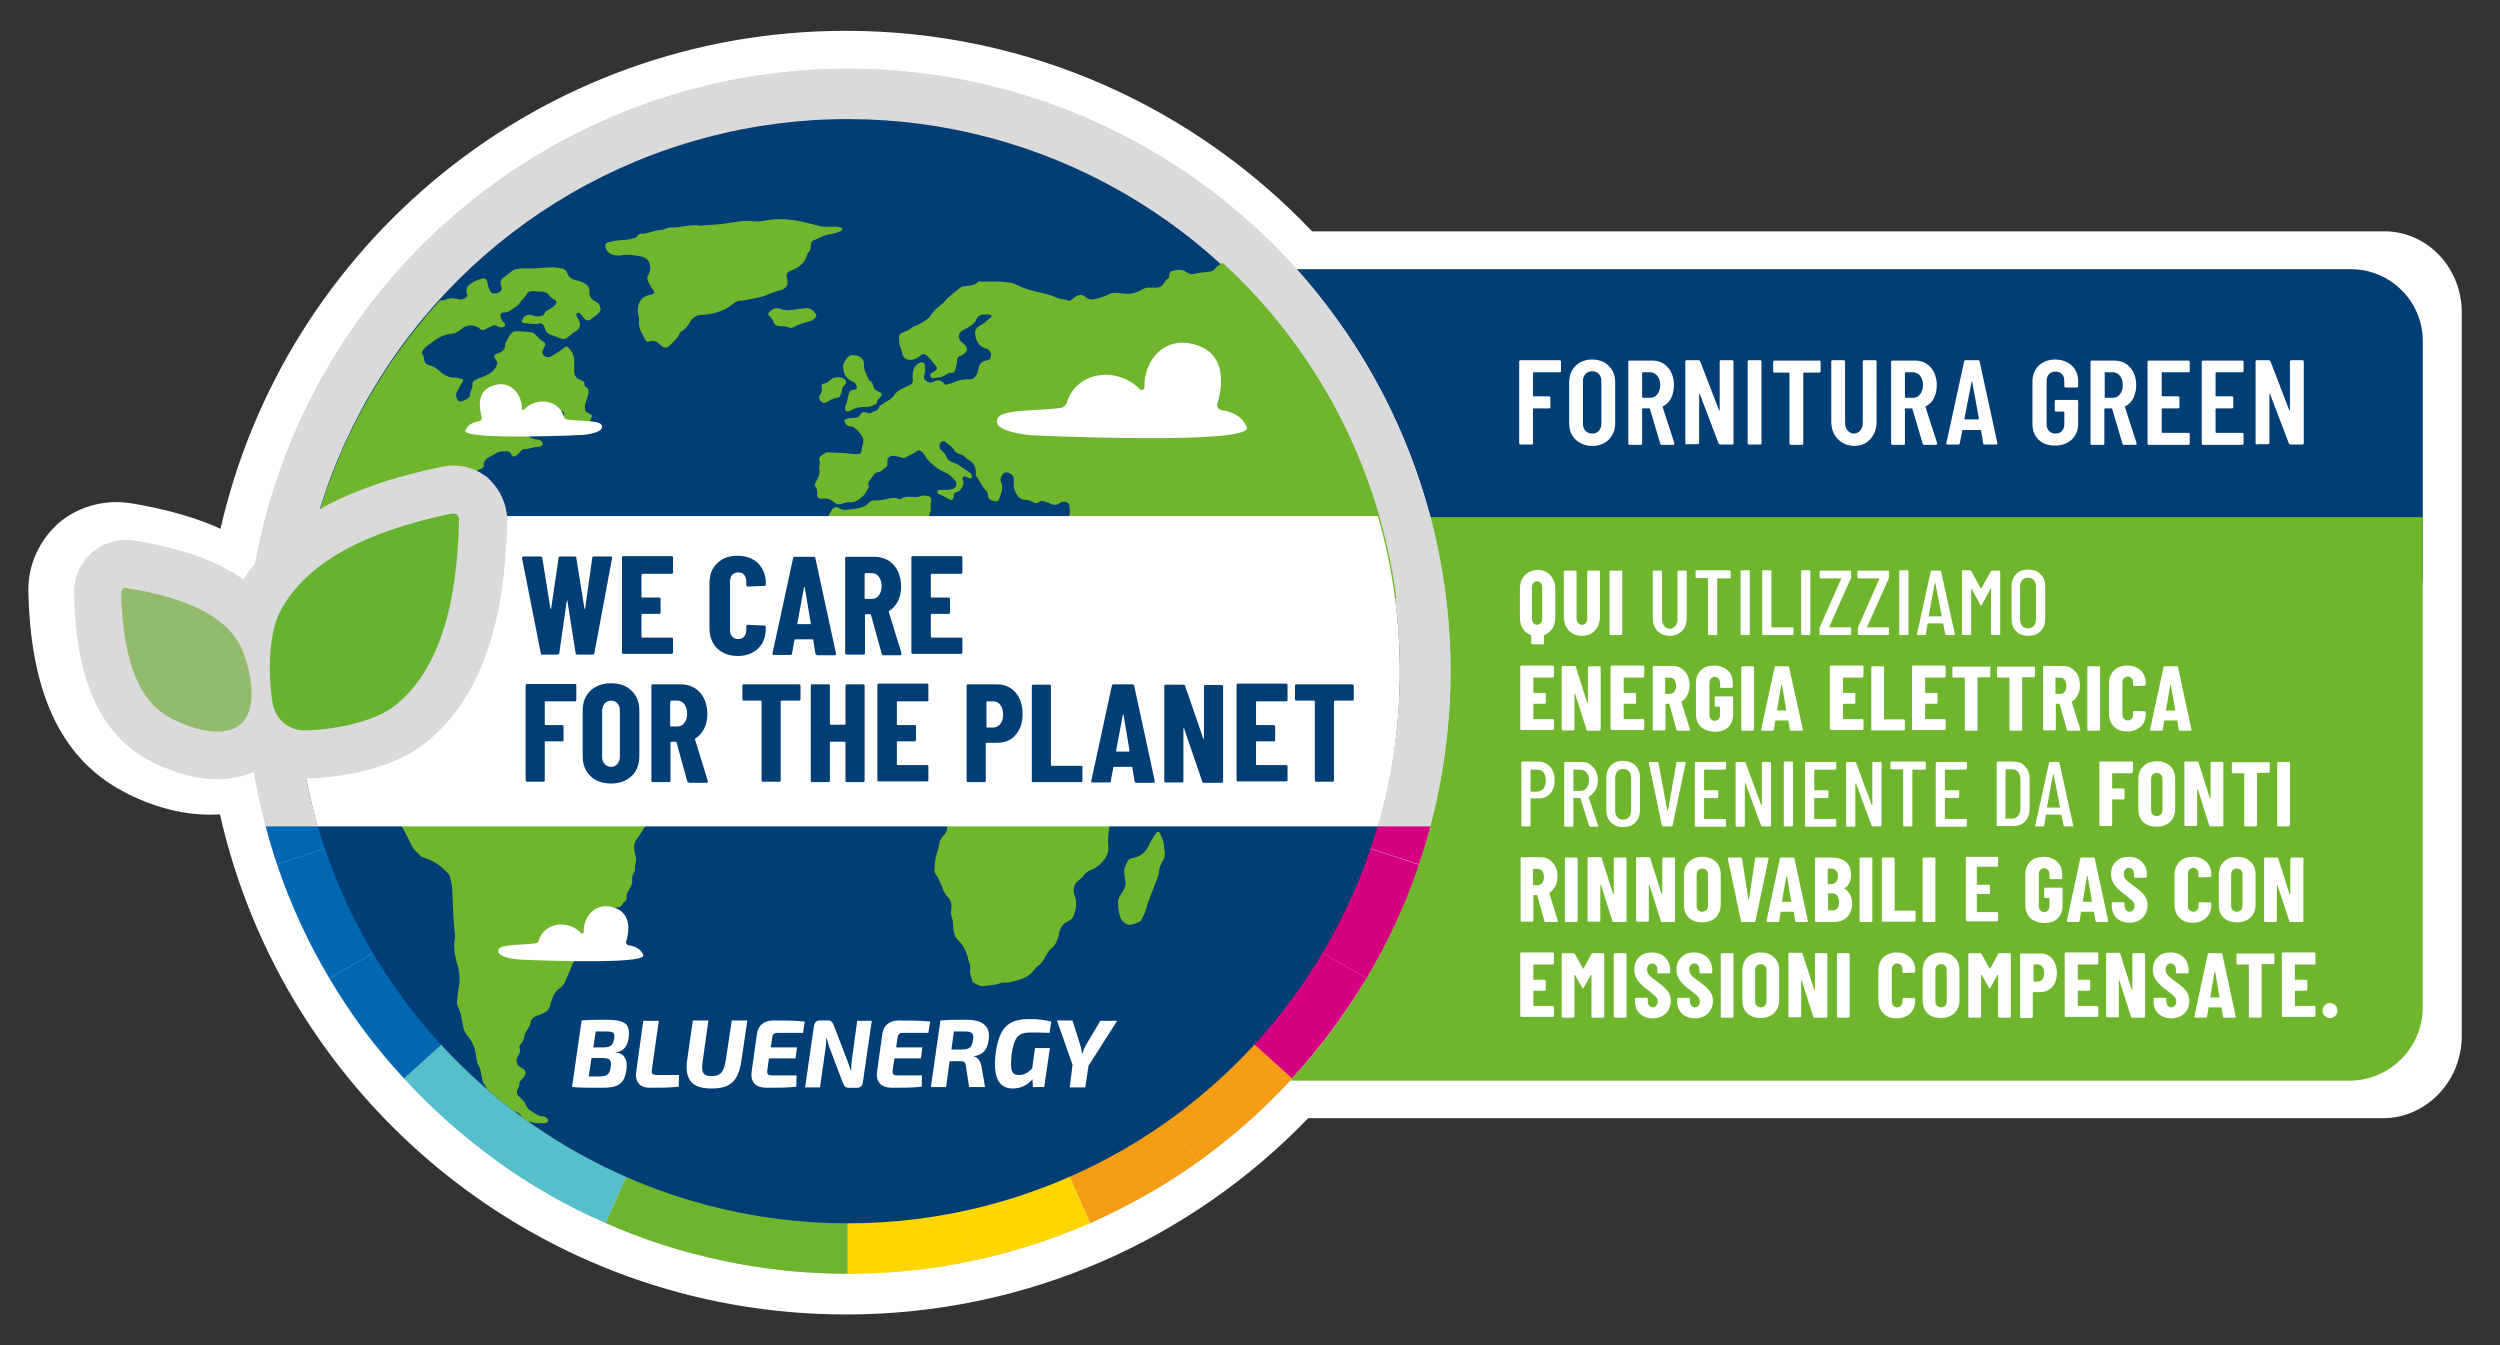 <?xml version="1.0" encoding="utf-8"?>
<!-- Generator: Adobe Illustrator 25.2.3, SVG Export Plug-In . SVG Version: 6.00 Build 0)  -->
<svg version="1.1" xmlns="http://www.w3.org/2000/svg" xmlns:xlink="http://www.w3.org/1999/xlink" x="0px" y="0px"
	 viewBox="0 0 705.8 379.8" style="enable-background:new 0 0 705.8 379.8;" xml:space="preserve">
<rect x="0" y="0" width="705.8" height="379.8" fill="#333333" stroke="none"/>
<style type="text/css">
	.st0{fill:#FFFFFF;stroke:#FFFFFF;stroke-miterlimit:10;}
	.st1{fill:#003E75;}
	.st2{fill:#70B62C;}
	.st3{fill:#E0E0E0;}
	.st4{fill:#DADADA;}
	.st5{fill:#D4007F;}
	.st6{fill:#E6007E;}
	.st7{fill:#0067B2;}
	.st8{fill:#56BFCC;}
	.st9{fill:#F59D15;}
	.st10{fill:#6CB52D;}
	.st11{fill:#FFD600;}
	.st12{fill:#88BE43;}
	.st13{fill:#FFFFFF;}
	.st14{fill:none;stroke:#68C3CD;stroke-width:12.702;stroke-miterlimit:10;}
	.st15{fill:#DADADA;stroke:#DADADA;stroke-width:15;stroke-miterlimit:10;}
	.st16{fill:#65B32E;}
	.st17{fill:#93BB6C;}
</style>
<g id="CutContour">
	<path class="st0" d="M673.1,65.8H370.2C337.2,31,290.6,9.2,238.8,9.2C152.7,9.2,80.7,69.4,62.6,150c-7.2-3.4-15.9-5.8-26.1-7.5
		l-0.2,0c-6.3-0.9-12.9,0.7-18.1,4.5l-1.4,1.1l-1.3,1.3c-4.5,4.6-7.1,10.9-7,17.4l0,0.2c0.6,26.7,8.1,44.3,23.1,54
		c3.1,2,14.2,8.5,27.6,8.5c1.1,0,2.2-0.1,3.3-0.1c18,80.8,90.1,141.2,176.4,141.2c51.1,0,97.3-21.2,130.2-55.4h303.6
		c12,0,21.8-10.2,21.8-22.7v-133V142V88C694.4,75.7,684.9,65.8,673.1,65.8z"/>
</g>
<g id="Artwork2020">
	<path class="st1" d="M663.7,182.5H353.1c-11.2,0-20.3-9.1-20.3-20.3V96.3c0-11.2,9.1-20.3,20.3-20.3h310.6
		c11.2,0,20.3,9.1,20.3,20.3v65.8C684.1,173.4,674.9,182.5,663.7,182.5z"/>
	<path class="st2" d="M342.2,146l-21.6,146.5c0,11.5,9.3,12.6,20.8,12.6h321.8c11.5,0,20.8-9.3,20.8-20.8V146H342.2z"/>
	<circle class="st3" cx="239.4" cy="189.5" r="170.1"/>
	<circle class="st4" cx="239.4" cy="189.5" r="170.1"/>
	<path class="st5" d="M367.5,233.3l33.1,10.7c1.2-3.5,2.3-7.1,3.2-10.7H367.5z"/>
	<polygon class="st6" points="239.4,191.7 239.4,191.7 239.4,191.7 239.4,191.7 239.4,191.7 	"/>
	<polygon class="st6" points="239.4,191.7 239.4,191.7 239.4,191.7 239.4,191.7 239.4,191.7 	"/>
	<rect x="239.4" y="191.7" class="st6" width="0" height="0"/>
	<polygon class="st6" points="239.4,191.7 239.4,191.7 239.4,191.7 	"/>
	<rect x="239.4" y="191.7" class="st6" width="0" height="0"/>
	<rect x="239.4" y="191.7" class="st6" width="0" height="0"/>
	<polygon class="st6" points="239.4,191.7 239.4,191.7 239.4,191.7 	"/>
	<rect x="239.4" y="191.7" class="st6" width="0" height="0"/>
	<rect x="239.4" y="191.7" class="st6" width="0" height="0"/>
	<rect x="239.4" y="191.7" class="st6" width="0" height="0"/>
	<polygon class="st6" points="239.4,191.7 239.4,191.7 239.4,191.7 239.4,191.7 239.4,191.7 	"/>
	<polygon class="st6" points="239.4,191.7 239.4,191.7 239.4,191.7 	"/>
	<polygon class="st6" points="239.4,191.7 239.4,191.7 239.4,191.7 	"/>
	<rect x="239.4" y="191.7" class="st6" width="0" height="0"/>
	<rect x="239.4" y="191.7" transform="matrix(0.707 -0.707 0.707 0.707 -65.418 225.403)" class="st6" width="0" height="0"/>
	<rect x="239.4" y="191.7" class="st6" width="0" height="0"/>
	<rect x="239.4" y="191.7" class="st6" width="0" height="0"/>
	<polygon class="st6" points="239.4,191.7 239.4,191.7 239.4,191.7 	"/>
	<rect x="239.4" y="191.7" class="st6" width="0" height="0"/>
	<polygon class="st6" points="239.4,191.7 239.4,191.7 239.4,191.7 	"/>
	<polygon class="st6" points="239.4,191.7 239.4,191.7 239.4,191.7 	"/>
	<polygon class="st6" points="239.4,191.7 239.4,191.7 239.4,191.7 239.4,191.7 239.4,191.7 	"/>
	<polygon class="st6" points="239.4,191.7 239.4,191.7 239.4,191.7 	"/>
	<polygon class="st6" points="239.4,191.7 239.4,191.7 239.4,191.7 	"/>
	<polygon class="st6" points="239.4,191.7 239.4,191.7 239.4,191.7 	"/>
	<rect x="239.4" y="191.7" class="st6" width="0" height="0"/>
	<polygon class="st6" points="239.4,191.7 239.4,191.7 239.4,191.7 	"/>
	<polygon class="st6" points="239.4,191.7 239.4,191.7 239.4,191.7 	"/>
	<polygon class="st6" points="239.4,191.7 239.4,191.7 239.4,191.7 	"/>
	<polygon class="st6" points="239.4,191.7 239.4,191.7 239.4,191.7 	"/>
	<polygon class="st6" points="239.4,191.7 239.4,191.7 239.4,191.7 	"/>
	<rect x="239.4" y="191.7" class="st6" width="0" height="0"/>
	<rect x="239.4" y="191.7" class="st6" width="0" height="0"/>
	<polygon class="st6" points="239.4,191.7 239.4,191.7 239.4,191.7 	"/>
	<rect x="239.4" y="191.7" class="st6" width="0" height="0"/>
	<rect x="239.4" y="191.7" class="st6" width="0" height="0"/>
	<polygon class="st6" points="239.4,191.7 239.4,191.7 239.4,191.7 239.4,191.7 239.4,191.7 	"/>
	<polygon class="st6" points="239.4,191.7 239.4,191.7 239.4,191.7 	"/>
	<polygon class="st6" points="239.4,191.7 239.4,191.7 239.4,191.7 239.4,191.7 239.4,191.7 	"/>
	<polygon class="st6" points="239.4,191.7 239.4,191.7 239.4,191.7 	"/>
	<polygon class="st6" points="239.4,191.7 239.4,191.7 239.4,191.7 239.4,191.7 239.4,191.7 	"/>
	<rect x="239.4" y="191.7" class="st6" width="0" height="0"/>
	<rect x="239.4" y="191.7" class="st6" width="0" height="0"/>
	<rect x="239.4" y="191.7" transform="matrix(0.707 -0.707 0.707 0.707 -65.418 225.403)" class="st6" width="0" height="0"/>
	<polygon class="st6" points="239.4,191.7 239.4,191.7 239.4,191.7 	"/>
	<polygon class="st6" points="239.4,191.7 239.4,191.7 239.4,191.7 	"/>
	<polygon class="st6" points="239.4,191.7 239.4,191.7 239.4,191.7 	"/>
	<path class="st4" d="M239.4,191.7L70,173.9c-0.5,5.2-0.7,10.4-0.7,15.7c0,6.7,0.4,13.4,1.2,19.9L239.4,191.7L239.4,191.7z"/>
	<path class="st7" d="M239.4,191.7L78.2,244C82,255.3,87,266.1,93,276.2L239.4,191.7L239.4,191.7z"/>
	<polygon class="st6" points="239.4,191.7 239.4,191.7 239.4,191.7 	"/>
	<path class="st7" d="M239.4,191.7L93,276.2c6,10.2,13.1,19.7,21.1,28.3L239.4,191.7L239.4,191.7z"/>
	<path class="st5" d="M239.4,191.7l125.3,112.8c8-8.7,15-18.2,21.1-28.3L239.4,191.7L239.4,191.7z"/>
	<path class="st8" d="M239.4,191.7L114.1,304.5c8,8.7,16.8,16.5,26.4,23.4L239.4,191.7L239.4,191.7z"/>
	<path class="st9" d="M239.4,191.7l99,136.2c9.6-6.9,18.4-14.7,26.4-23.4L239.4,191.7L239.4,191.7z"/>
	<path class="st5" d="M239.4,191.7L239.4,191.7l146.4,84.5c6-10.1,11-20.8,14.8-32.1L239.4,191.7L239.4,191.7z"/>
	<path class="st9" d="M239.4,191.7l68.4,153.6c10.8-4.8,21.1-10.6,30.6-17.4L239.4,191.7L239.4,191.7z"/>
	<path class="st8" d="M239.4,191.7l-99,136.2c9.5,6.8,19.7,12.7,30.6,17.4L239.4,191.7L239.4,191.7z"/>
	<path class="st10" d="M239.4,191.7L239.4,191.7L171,345.3c10.6,4.7,21.8,8.3,33.5,10.7L239.4,191.7L239.4,191.7z"/>
	<path class="st10" d="M239.4,191.7L204.4,356c11.3,2.4,23,3.6,34.9,3.6V191.7L239.4,191.7z"/>
	<path class="st11" d="M239.4,191.7v167.9c12,0,23.7-1.2,34.9-3.6L239.4,191.7L239.4,191.7z"/>
	<path class="st11" d="M274.3,356c11.6-2.4,22.8-6.1,33.5-10.7l-68.4-153.6L274.3,356z"/>
	<rect x="239.4" y="191.7" class="st6" width="0" height="0"/>
	<polygon class="st6" points="239.4,191.7 239.4,191.7 239.4,191.7 	"/>
	<rect x="239.4" y="191.7" class="st6" width="0" height="0"/>
	<polygon class="st6" points="239.4,191.7 239.4,191.7 239.4,191.7 	"/>
	<rect x="239.4" y="191.7" class="st6" width="0" height="0"/>
	<polygon class="st6" points="239.4,191.7 239.4,191.7 239.4,191.7 	"/>
	<polygon class="st6" points="239.4,191.7 239.4,191.7 239.4,191.7 	"/>
	<rect x="239.4" y="191.7" class="st6" width="0" height="0"/>
	<rect x="239.4" y="191.7" class="st6" width="0" height="0"/>
	<rect x="239.4" y="191.7" class="st6" width="0" height="0"/>
	<polygon class="st6" points="239.4,191.7 239.4,191.7 239.4,191.7 	"/>
	<polygon class="st6" points="239.4,191.7 239.4,191.7 239.4,191.7 	"/>
	<rect x="239.4" y="191.7" class="st6" width="0" height="0"/>
	<polygon class="st6" points="239.4,191.7 239.4,191.7 239.4,191.7 	"/>
	<polygon class="st6" points="239.4,191.7 239.4,191.7 239.4,191.7 	"/>
	<polygon class="st6" points="239.4,191.7 239.4,191.7 239.4,191.7 	"/>
	<path class="st7" d="M75,233.3c1,3.6,2,7.2,3.2,10.7l33.1-10.7H75z"/>
	<g>
		
			<ellipse transform="matrix(0.707 -0.707 0.707 0.707 -63.909 224.778)" class="st1" cx="239.4" cy="189.5" rx="155.9" ry="155.9"/>
		<g>
			<path class="st2" d="M343.2,75.6c-0.5,0.9-1.4,1.1-2.4,1.2c-1.2,0.1-2.3,0.2-3.5,0.5c-0.8,0.2-1.5,0.1-2.2-0.4
				c-1.3-1-2.7-0.8-4.2-0.4c-0.5,0.2-0.8,0.5-0.8,1.1c0,0.4,0.1,0.8-0.4,1.1c-0.6,0.3-0.9,0.9-1.2,1.4c-0.5,0.8-1.2,1.1-2.1,1.1
				c-0.6,0-1.1,0-1.7,0c-0.9-0.1-1.7,0.2-2.4,0.6c-1.9,1.2-3.8,1.3-5.9,1c-1.1-0.1-2.3-0.3-3.4,0.3c-1.2,0.7-2.5,1-3.8,1.3
				c-1.1,0.3-2,0.1-2.8-0.6c-0.9-0.8-2-0.6-3,0.1c-0.3,0.3-0.7,0.6-1,0.8c-0.2,0.2-0.5,0.4-0.7,0.2c-1.1-0.5-2.4-0.4-3.5-0.9
				c-2.1-1-4.4-1.3-6.6-1.9c-1.1-0.3-2.1-0.6-3.1-1c-1.1-0.5-2.1-1.1-3.3-1.3c-1.7-0.2-3.4-0.4-4.7-0.3c-1.4,0-2.4,0-3.4,0
				c-0.4,0-0.9-0.1-1.1,0.2c-1,1-2.3,0.9-3.6,1.1c-0.3,0.1-0.7,0-1,0.2c-1.8,1.4-3.6,2.7-5.1,4.5c-0.2,0.2-0.4,0.4-0.6,0.5
				c-1.1,0.9-2.2,1.9-3,3.1c-0.3,0.5-0.8,0.9-1.2,1.2c-1,0.7-2,1.3-3.1,1.7c-1,0.3-1.6,1.2-2.6,1.5c-2.1,0.8-2.1,0.7-1.9,3.3
				c0,0.6,0.3,1.2,0.5,1.8c0.1,0.4,0.2,0.8,0.3,1.1c0.2,1.1,0.9,1.8,2,1.9c0.9,0.1,1.7-0.2,2.5-0.7c0.3-0.2,0.6-0.5,0.9-0.7
				c0.4-0.3,0.8-0.3,1.3,0c1.2,0.9,1.9,2.1,2.9,3.2c0.4,0.5,0.2,1-0.3,1.3c-0.4,0.2-0.7,0.5-1.1,0.7c-0.3,0.2-0.3,0.5-0.2,0.9
				c0.1,0.3,0.4,0.5,0.7,0.5c1.2-0.2,2.5-0.2,3.5-0.9c0.5-0.4,1-0.7,1.7-0.6c0.7,0,0.9-0.4,1.1-0.9c0.2-0.8,0.5-1.7,0.5-2.6
				c0-0.6,0.2-1.1,0.9-1.3c0.3-0.1,0.6-0.2,0.8-0.4c1.4-1,1.4-1.9,0.2-3c-0.2-0.2-0.3-0.3-0.5-0.4c-1.3-1.1-1.2-2.7,0.3-3.5
				c0.4-0.2,0.8-0.4,1.2-0.6c1.1-0.6,2.1-1.3,2.6-2.5c0.3-0.8,1-1.2,1.9-1.3c0.6,0,1.1,0,1.7,0c0.2,0,0.5,0.1,0.6,0.3
				c0.2,0.3-0.1,0.5-0.3,0.6c-0.9,0.7-1.6,1.6-2.7,2.1c-1,0.5-1.8,1.3-1.6,2.6c0.3,1.9,1,3.4,3,4c0.1,0,0.2,0,0.3,0.1
				c0.8,0.3,1.2,1,1.2,1.7c-0.1,1-0.5,1.5-1.4,1.6c-1.3,0.2-1.8,0.9-2.1,2c-0.1,0.3-0.1,0.6-0.2,0.9c-0.4,1.7-1.4,2.6-2.9,2.4
				c-0.4-0.1-0.9,0.1-1.3,0.1c-1.5,0.1-2.8,0.9-4.3,1.3c-0.4,0.1-0.7,0.3-1.1-0.2c-0.8-1.1-1.9-1.1-3-0.5c-0.4,0.2-0.8,0.3-1.4,0.1
				c-1.2-0.6-1.5-1.1-1.1-2.3c0.3-0.8,0.2-1.6,0.1-2.5c-0.1-0.5-0.3-0.8-0.9-0.8c-0.8,0-1.9,1-2.2,1.8c-0.4,1-0.4,2-0.3,3.1
				c0.1,0.7-0.2,1.2-0.8,1.5c-0.6,0.3-1.3,0.6-1.9,0.9c-1,0.4-1.9,1-2.5,1.9c-0.8,1.2-2,1.7-3.1,2.4c-0.5,0.3-1,0.6-1.3,1.2
				c-0.4,1-1.5,1-2.2,1.5c-0.4,0.3-0.8,0-1.2-0.1c-0.6-0.2-1.3-0.3-1.7,0.4c-0.5,1-1.4,1.1-2.3,1.1c-0.6,0-1.2,0.1-1.8,0.3
				c-0.3,0.1-0.5,0.2-0.5,0.5c0,0.5,0.7,1.5,1.2,1.5c1.8,0.1,2.7,1.4,3.6,2.6c0.6,0.8,0.7,1.7,0.4,2.6c-0.2,0.4-0.3,0.9-0.3,1.4
				c-0.2,1.2-0.4,1.3-1.5,1.3c-0.3,0-0.6,0-0.9,0c-2.3-0.4-4.7-0.3-7.1-0.5c-0.3,0-0.5,0-0.8,0.2c-0.9,0.6-2.1,0.9-1.6,2.5
				c0.2,0.6-0.3,1.3-0.1,1.9c0.2,0.8,0,1.5-0.2,2.2c-0.2,0.6-0.6,1.2-0.9,1.8c-0.1,0.3-0.4,0.7-0.1,1c0.7,0.7,0.6,1.6,0.6,2.5
				c0,0.7,0.4,0.9,1,1c0.2,0,0.4,0,0.7,0c1.1-0.2,2,0.1,2.9,0.9c0.7,0.6,1.6,0.9,2.5,0.5c0.7-0.3,1.3-0.4,2-0.4c1.8,0.2,3-1,4.1-2
				c0.5-0.5,0.8-1.4,1.3-2.1c0.1-0.1,0.1-0.5,0-0.6c-0.3-0.6,0-1,0.3-1.4c0.3-0.5,0.7-0.9,1-1.4c0.3-0.6,0.7-0.9,1.4-1
				c0.9-0.1,1.6-0.9,2.3-1.5c0.5-0.4,0.3-1.1,0.3-1.6c0.1-1,0.7-1.6,1.9-1.5c0.6,0,1.3,0.3,1.9,0.4c0.4,0.1,0.9,0.4,1.3,0.1
				c0.9-0.6,1.9-0.9,2.7-1.5c1.1-0.7,1.2-0.8,2.1,0c0.3,0.3,0.6,0.6,0.8,1c0.3,0.8,0.9,1.3,1.5,1.9c1.3,1.2,2.6,2.2,4.2,2.8
				c1.2,0.5,2,1.5,2.8,2.4c0.7,0.8,0.2,2-0.9,2.3c-1.1,0.3-2.2,0.2-3.3,0.2c-0.4,0-0.7,0.1-0.9,0.4c-0.1,0.4,0.2,0.6,0.5,0.8
				c1,0.5,2,0.9,2.9,1.5c0.6,0.4,1.2,0,1.2-0.7c0-0.9,0.4-1.3,1.2-1.5c0.9-0.3,1.1-1.1,1.5-1.9c0.3-0.6,0.1-1-0.1-1.5
				c-0.3-0.6,0.1-0.9,0.7-0.9c0.4,0,0.7,0.4,1.1,0.5c0.5,0.2,0.8,0,0.8-0.5c0-0.6-0.4-0.9-0.8-1.2c-0.9-0.7-1.9-1.2-2.8-1.9
				c-0.4-0.3-0.8-0.5-1.4-0.7c-0.9-0.3-1.8-0.7-2.2-1.7c-0.3-0.7-0.7-1.3-1.3-1.7c-0.2-0.2-0.4-0.4-0.5-0.6
				c-0.3-0.5-0.2-1.4,0.1-1.7c0.4-0.4,1-0.6,1.4-0.2c0.8,0.7,1.9,1.2,2.4,2.2c0.4,0.7,1.1,1.1,1.9,1.3c0.6,0.1,1,0.4,1.3,0.8
				c0.3,0.3,0.6,0.5,0.9,0.7c1.5,0.8,2.1,2,2.1,3.7c0,0.4-0.1,0.8,0.2,1.1c1,1.2,1.4,2.7,2.6,3.8c0.4,0.3,0.6,0.8,0.6,1.3
				c0,1.3,0.9,1.6,1.9,1.8c0.8,0.2,1,0,1.3-0.7c0.6-1.6,1.3-3.3,0.4-5c0-0.1,0-0.2,0-0.3c-0.1-0.8,0.7-2,1.3-2.1
				c1.1-0.2,2.3,0.7,2.4,1.7c0,0.5,0.1,1.1,0,1.6c-0.1,1.1,0.3,2.1,0.9,3c0.5,0.8,1.2,1.4,2.2,1.4c0.9,0,1.6,0.3,2.4,0.7
				c0.6,0.3,1.2,0.4,1.7-0.1c0.4-0.4,0.8-0.3,1.2-0.2c0.6,0.2,1.3,0.3,1.9,0.7c0.9,0.4,1.8,0.5,2.6-0.1c0.3-0.2,0.6-0.4,0.9-0.4
				c0.9-0.2,1.9,0.3,1.9,1.1c0.1,1,0.3,2.1-0.1,3c-0.4,0.9-0.7,1.8-0.9,2.7c-0.2,0.8-0.4,1.6-0.7,2.3c-0.4,0.9-0.5,1.7-0.2,2.7
				c0.3,1.1,0.9,2.2,1.3,3.3c0.8,1.9,1.7,3.5,3,5.1c0.5,0.7,1,1.4,1.3,2.3c0.2,0.5,0.4,0.9,0.9,1.1c0.8,0.6,1.3,1.4,1.8,2.2
				c0.5,0.9,0.6,1.8,0.8,2.8c0.3,1.3,0.8,2.3,2,3c0.3,0.2,0.7,0.5,0.9,0.8c1.2,1.7,2.3,3.5,2.9,5.4c0.7,2.1,1.8,4,2.6,6
				c0.3,0.7,0.9,1.3,1.6,1.6c0.7,0.3,1.2-0.2,1.7-0.5c0.1-0.1,0.3-0.1,0.4-0.1c2.4-0.9,4.8-1.7,7-3c0.4-0.2,0.9-0.3,1.4-0.4
				c1-0.2,1.8-0.6,2.3-1.6c0.3-0.6,0.8-1,1.3-1.3c1.5-0.8,3-1.4,4.3-2.4c1.6-1.1,3.2-2,3.6-4.1c0.1-0.4,0.4-0.8,0.6-1.2
				c0.7-1,1.3-2,1.6-3.1c0.1-0.4,0.2-0.8-0.1-1.2c-0.5-0.6-1-1.2-1.5-1.9c-0.4-0.4-0.8-0.8-1.5-0.7c-0.8,0.1-1.2-0.3-1.6-0.9
				c-0.2-0.3-0.4-0.6-0.6-0.9c-1.1-1.6-2.3-1.7-3.4-0.2c-0.4,0.5-0.8,0.9-1.3,1c-1,0.3-2.1,0.2-3.2,0c-0.4,0-0.6-0.3-0.5-0.7
				c0.5-2.1-0.7-3.3-2.3-4.2c-1.7-0.9-3-2.3-3.6-4.1c-0.4-1.1,0.5-2,1.6-1.9c1.6,0.2,2.2,1.4,2.6,2.6c0.2,0.6,0.3,1.3,0.9,1.5
				c1.6,0.7,2.8,1.9,4.5,2.4c0.9,0.2,1.7,0.4,2.5,0.1c0.3-0.1,0.7-0.2,1-0.4c0.7-0.4,0.9-0.3,1.2,0.4c0.1,0.2,0.2,0.4,0.2,0.6
				c0.2,0.8,0.8,1.2,1.6,1.4c1.1,0.2,2.2,0.5,3.4,0.7c2.3,0.4,4.7,0.6,7.1,0.1c0.8-0.2,1.6-0.3,2.5-0.3c0.7,0,1.2,0.3,1.6,0.8
				c0.8,1,1.6,1.9,2.6,2.6c0.7,0.5,1.3,1.1,1.5,2c0.2,0.7,0.6,1.2,1.2,1.5c0.5,0.3,1,0.7,1.3,1.3c0.5,0.7,1.1,0.9,1.9,0.6
				c0.2-0.1,0.3-0.1,0.5-0.1c0.9-0.2,1.7,0.3,1.7,1.1c0,0.9,0.5,1.6,0.5,2.4c0.1,2.4,1.3,4.6,2,6.8c0.2,0.5,0.4,1.1,0.8,1.5
				c0.5,0.6,0.8,1.4,1.1,2.1c0.2,0.7,0.5,1.4,0.8,2.1c0.9,2.2,2.1,4.2,2.9,6.5c0.1,0.4,0.4,0.7,0.6,1c0.8,0.8,1.3,0.9,2.1,0.1
				c0.3-0.2,0.5-0.5,0.7-0.8c1.4-1.2,2.7-2.5,2.4-4.6c0-0.2,0.1-0.3,0.1-0.5c0.2-2,0.9-4,0.2-6.1c-0.2-0.6,0.1-1.3,0.6-1.7
				c1-0.9,1.9-2,2.9-2.9c1.1-1,1.9-2.3,2.9-3.4c0.5-0.6,1-1.2,1.7-1.6c0.9-0.5,1.9-1.1,1.9-2.5c0-0.3,0.2-0.6,0.5-0.8
				c0.6-0.5,1.4-0.9,2.2-0.9c0.7,0,1.5-0.2,2.2-0.4c-4.8-37.2-22.6-70.4-48.9-94.6c-0.2,0-0.4,0.1-0.6,0.1
				C344,75.1,343.5,75.2,343.2,75.6z"/>
			<path class="st2" d="M329.4,188.5c-1.1,0.7-2.3,0.6-3.4,0.9c-1.9,0.5-3.6,1.2-5.5,1.6c-1.4,0.2-3-0.6-3.1-2
				c0-1.1-0.6-1.8-1.2-2.5c-0.6-0.7-1.4-1.4-1.9-2.2c-0.5-0.6-0.9-1.1-1.7-1.3c-1.6-0.5-2.5-1.6-2.6-3.4c-0.1-1.1-0.5-2-1.3-2.8
				c-1.2-1.4-2.1-2.8-2.2-4.8c-0.1-1.3-0.6-2.6-1.5-3.6c-1.1-1.2-2-2.5-2.5-4c-0.2-0.6-0.5-1.1-0.7-1.7c-0.5-1.6-2-2.7-1.8-4.7
				c0.1-1.1-0.6-2.3-0.8-3.4c-0.3-1.8-1.7-2.6-3.1-3.4c-1.1-0.6-2.2-0.3-3.2,0.5c-0.6,0.5-1.2,0.6-1.9,0.2c-0.5-0.3-1.1-0.3-1.6-0.5
				c-1.7-0.4-3.5-0.6-5.1-1.4c-0.7-0.4-1.5-0.5-2.2-1.1c-0.7-0.6-1.6-0.6-2.5-0.4c-0.3,0.1-0.7,0.2-1,0.3c-0.9,0.1-1.2,0.8-1.7,1.3
				c-0.4,0.5-0.2,1,0,1.5c0.3,0.8-0.2,1.4-1,1.4c-0.5,0-0.9-0.2-1.3-0.5c-0.8-0.7-1.8-1.1-2.9-1.1c-0.8,0-1.5-0.3-1.7-1.2
				c-0.3-1.2-1.3-1.5-2.3-1.7c-0.5-0.1-1-0.1-1.4,0c-1.2,0.1-2.2-0.3-3.1-0.9c-1-0.6-1.2-1.6-0.7-2.7c0.2-0.4,0.4-0.8,0.3-1.3
				c-0.1-0.7-0.1-1.4,0.1-2.1c0.1-0.7-0.3-1.4-1-1.5c-0.7-0.1-1.4-0.2-2.1,0.1c-0.6,0.3-1.1,0.2-1.7,0.2c-1.3,0-2.6-0.3-3.7,0.5
				c-0.3,0.2-0.6,0.1-0.9,0c-0.8-0.4-1.5-0.2-2.3-0.1c-1.5,0.3-2.9,0.7-4.4,0.6c-0.8,0-1.4,0.4-1.9,1c-0.2,0.3-0.5,0.5-0.8,0.6
				c-1.6,0.7-3.2,0.8-4.9,1c-0.8,0.1-1.6,0.1-2.4-0.5c-0.6-0.5-1.5-0.2-1.9,0.5c-0.3,0.4-0.6,0.9-0.8,1.4c-0.3,0.9-0.9,1.3-1.7,1.7
				c-1.8,1-3.3,2.5-3.8,4.6c-0.3,1.3-0.9,2.4-1.7,3.4c-0.9,1.1-1.7,2.4-3.2,2.8c-0.5,0.1-0.9,0.5-1.1,1c-0.3,0.6-0.6,1.5-1.1,1.7
				c-1.1,0.6-1.4,1.5-1.7,2.5c-0.1,0.3-0.2,0.7-0.4,1c-0.8,1.5-1.9,2.8-2.6,4.4c-0.8,1.6-1.1,3-0.4,4.8c0.7,1.7,1.2,3.5,0.6,5.3
				c-0.1,0.3-0.1,0.6-0.2,0.9c-0.1,0.7-0.4,1.2-0.9,1.7c-0.8,0.7-1.1,1.6-1.1,2.7c0,2,0.9,3.7,1.9,5.4c0.3,0.5,0.9,0.6,1.4,1
				c0.8,0.7,1.2,1.6,2,2.3c0.5,0.5,0.9,1,1.1,1.6c0.7,2.5,2.3,4.4,4.5,5.8c1.3,0.8,2.5,1.7,3.6,2.6c1.1,1,2.4,1.3,3.7,0.5
				c0.3-0.2,0.7-0.3,1.1-0.4c1.4-0.4,2.8-0.8,4.4-0.4c1,0.3,2,0.7,3.2,0.2c1.4-0.6,2.9-1.2,4.2-1.8c1.4-0.7,2.7-0.9,4.2-0.9
				c1.7,0,2.7,0.7,3.3,2.3c0.5,1.5,0.9,1.7,2.5,1.5c1.2-0.2,2.3-0.1,3.4,0.5c1.4,0.8,1.6,1.3,1.3,2.9c-0.1,0.8-0.6,1.6-0.6,2.4
				c0.1,1.1-0.2,2.2-0.6,3.2c-0.2,0.4-0.3,0.8-0.1,1.3c0.3,0.7,0.5,1.4,1,2c0.9,1.1,1.8,2.3,2.7,3.4c0.8,0.9,1.4,1.9,1.5,3.1
				c0.1,0.8,0.4,1.5,0.9,2.2c0.5,0.8,0.8,1.6,0.7,2.5c-0.1,1.6,0.3,3,0.9,4.5c0.7,1.7,0.6,3.3-0.8,4.6c-0.6,0.6-0.9,1.2-1,2.1
				c-0.2,1.3-0.7,2.5-1,3.8c-0.3,1.2-0.3,2.5-0.4,3.8c0,0.4,0.2,0.9,0.5,1.2c0.6,0.8,1,1.8,1.4,2.7c0.5,1.2,0.9,2.6,1.9,3.6
				c0.9,0.9,1.1,2,1,3.1c-0.1,0.8-0.2,1.7,0.1,2.5c0.3,0.8,0.4,1.7,0.4,2.6c0.1,1.4,0.3,2.9,1.3,3.8c1.7,1.6,2.5,3.5,3,5.7
				c0,0,0,0.1,0,0.1c0.4,0.8,0.6,1.7,0.5,2.9c-0.3,0.9,0.5,1.9,0.6,3c0,0.2,0.1,0.4,0.3,0.4c0.9,0.4,1.7,1.1,2.8,1
				c1.7-0.3,3.4-0.2,5-0.9c0.2-0.1,0.4-0.1,0.6-0.1c1.7,0.1,3.3-0.4,4.9-0.9c1.6-0.5,2.9-1.4,3.9-2.7c0.4-0.5,0.8-1,1.3-1.3
				c0.8-0.6,1.4-1.5,1.8-2.4c0.5-0.9,1-1.8,1.8-2.4c0.9-0.7,1.4-1.7,1.7-2.7c0.2-0.5,0.4-0.9,0.4-1.4c0.2-1.7,1.2-2.9,2.7-3.6
				c0.6-0.3,1.1-0.7,1.4-1.4c0.6-1.7,1.1-3.5,0.4-5.4c-0.1-0.3-0.2-0.7-0.3-1c-0.3-1.6,0.2-2.9,1.5-3.8c0.6-0.4,1-0.9,1.4-1.4
				c0.4-0.6,0.9-0.9,1.5-1.2c1.5-0.6,2.9-1.5,3.9-2.8c1-1.2,1.6-2.6,1.4-4.2c-0.1-1.2-0.1-2.4,0.1-3.7c0.3-1.4,0.3-2.8-0.7-4
				c-0.6-0.8-1.1-1.8-1.1-2.9c0.1-1.8-0.2-3.5-0.6-5.2c-0.2-0.7-0.1-1.4,0.4-2c0.3-0.4,0.5-0.8,0.7-1.3c0.7-1.7,1.5-3.4,3-4.5
				c0.3-0.2,0.5-0.5,0.7-0.8c0.8-1.1,1.6-2.2,2.4-3.3c0.8-0.9,1.5-2,2.7-2.5c2.7-1.3,4.4-3.5,5.7-6c1.5-2.8,2.7-5.7,4-8.6
				c0.1-0.3,0.1-0.6,0.2-0.9c0.4-1.2-0.1-2.4,0.2-3.7C330.6,188.8,329.8,188.2,329.4,188.5z"/>
			<path class="st2" d="M91.5,155.5c0.8-0.5,1.6-0.6,2.5-0.2c1.5,0.5,3.2,0.5,4.8,0.8c0.4,0.1,0.6-0.2,0.8-0.5
				c0.4-0.5,0.8-1,1.5-1.2c0.8-0.2,1.6-0.4,2.4-0.5c0.8-0.1,1.5,0,1.9,0.8c0.3,0.6,0.7,0.7,1.4,0.6c1.5-0.2,2.3,0.6,2.1,2.1
				c-0.1,0.6-0.1,1.1,0.1,1.7c0.3,1.4,0.8,2.7,1.6,3.9c0.6,0.9,1,1,1.7,0.3c0.8-0.7,1.2-1.7,1.3-2.8c0.1-1.4-0.3-2.7-0.7-4
				c-0.6-2.6,0.1-4.8,2.2-6.4c1.7-1.3,3.6-2.5,5.5-3.5c1.1-0.5,2.2-1,2.9-2.2c0.4-0.8,1-1.5,1.2-2.3c0.3-1.3,1-2.4,1.8-3.3
				c1-1.2,2-2.3,3.1-3.4c1.1-1.3,2.4-2.1,4.1-2.3c0.8-0.1,1.5-0.5,2.2-0.8c0.5-0.2,0.8-0.6,0.7-1.1c-0.1-0.8,0.3-1.2,0.8-1.7
				c0.8-0.7,1.8-0.9,2.6-1.5c1.1-0.8,2.1-0.5,3.1-0.6c0.6,0,0.9,0.2,1.2,0.8c0.3,0.8,0.9,0.9,1.6,0.3c0.4-0.3,0.8-0.7,1.1-1.1
				c0.3-0.3,0.6-0.6,1-0.6c1.3,0.1,2.4-0.7,3.7-0.6c0.3,0,0.6-0.1,0.9-0.2c0.7-0.2,0.8-0.9,0.3-1.4c-0.2-0.2-0.5-0.3-0.8-0.4
				c-0.5-0.1-1-0.2-1.4-0.3c-1.4-0.3-1.9-1.1-1.6-2.5c0.2-0.6,0.4-1.2,0.9-1.6c0.7-0.6,1-1.3,0.8-2.2c-0.2-0.6,0.2-0.8,0.6-1
				c1-0.4,2.1-0.5,3.1-0.3c1.3,0.2,2.5,0.2,3.8-0.2c0.7-0.2,1.2,0.4,0.9,1.1c-0.2,0.5-0.6,1-1,1.4c-0.6,0.5-0.8,1.1-1,1.8
				c-0.2,0.5-0.1,0.8,0.5,0.9c0.8,0.1,1.6,0.3,2.5,0.1c0.9-0.2,1.8-0.2,2.5,0.3c0.8,0.5,1.6,0.6,2.5,0.8c1.2,0.3,2.1-0.8,1.6-2
				c-0.3-0.7-0.4-1.4,0-2.2c0.5-1.1,0.5-1.1-0.6-1.6c-0.9-0.4-1.1-0.8-1.1-1.8c0.1-1.3,0.8-2.5,1-3.8c0.1-0.8,0.1-1.4-0.6-1.8
				c-0.3-0.2-0.6-0.4-0.5-0.8c0.1-0.7-0.5-1-1-1.2c-1.5-0.4-1.9-1.5-1.9-2.8c0-0.8,0-1.6,0-2.4c0-1.4-0.4-2.6-1.3-3.6
				c-0.7-0.8-0.9-0.9-1.7-0.2c-1,0.8-2.1,1.5-3.3,2.2c-0.8,0.5-1.6,0.4-2.2-0.1c-0.6-0.5-0.6-1-0.2-1.9c0.1-0.2,0.2-0.4,0.3-0.6
				c0.4-0.8,0.3-1.2-0.4-1.5c-0.6-0.3-1.1-0.9-1.6-1.4c-0.5-0.5-1-1.1-1.7-1.2c-1.4-0.2-2.8-0.3-4.2-0.3c-0.5,0-1,0.1-1.3,0.5
				c-0.9,0.8-1.2,2-1.9,3c0.2,1.6-0.7,2.3-2.1,2.8c-0.1,0-0.3,0.1-0.4,0.1c-0.7,0.4-0.7,0.7-0.3,1.4c0.8,1,0.8,1.3,0.1,2.5
				c-0.5,0.8-1.1,1.3-1.9,1.8c-1.2,0.7-2.5,1-3.7,1.6c-0.6,0.3-1,0.6-0.9,1.3c0.1,1.1-0.7,2-0.7,3.1c0,0.4-0.4,0.7-0.8,1
				c-0.3,0.2-0.7,0.4-1.1,0.5c-0.9,0.4-1.4,0.3-1.8-0.6c-0.3-0.7-0.4-1.4,0.1-2.1c0.6-0.8,0.8-1.8,1.5-2.6c0.3-0.4,0.2-0.7-0.2-0.8
				c-0.7-0.2-1.4-0.4-2.2-0.4c-1.6,0-3-0.8-4-1.8c-1-0.9-2-1.5-3.3-1.8c-0.7-0.2-1-0.6-1.1-1.2c-0.1-0.5-0.1-1.1-0.4-1.5
				c-0.5-0.7-0.2-1.2,0.3-1.8c0.5-0.7,1.3-1.1,1.9-1.6c1.8-1.4,3.7-2.5,6-2.7c1.2-0.1,2-0.8,2.9-1.5c0.6-0.5,1.2-0.7,1.9-0.8
				c1.2-0.1,2.3,0.2,3.2,1c0.4,0.4,0.8,0.4,1.3,0.1c0.7-0.3,1.3-0.7,2-1c0.5-0.2,0.9-0.3,1.4,0c0.4,0.3,0.8,0.5,1.4,0.4
				c0.4,0,0.7-0.2,0.9-0.5c0.1-0.3,0-0.6-0.3-0.8c-0.5-0.4-0.7-0.9-0.9-1.4c-0.3-1-0.1-1.4,1-1.5c0.8,0,1.4-0.3,1.9-0.7
				c1-0.7,2.1-1.2,2.7-2.4c0.1-0.3,0.5-0.5,0.7-0.8c0.3-0.3,0.7-0.7,0.9-1.1c0.4-0.8,1.1-1.1,2-1c0.7,0.1,1.3,0.1,2,0.1
				c0.9,0,1.9,0.2,2.4,1c0.4,0.5,0.8,0.9,1.4,1.2c0.8,0.4,0.9,1,0.2,1.7c-0.5,0.5-1.2,0.9-1.8,1.3c-0.4,0.2-0.9,0.4-1,0.8
				c-0.2,0.8-0.9,0.9-1.5,1c-0.8,0.1-1.5-0.1-2.2-0.3c-1.1-0.4-2.4,0.3-2.7,1.4c-0.2,0.5,0,0.8,0.5,0.8c1.4,0.1,2.9,0.5,4.3,0.1
				c0.6-0.1,1,0.1,1.2,0.5c0.2,0.3,0.4,0.7,0.5,1.1c0.2,0.9,0.8,1.3,1.6,1.6c0.9,0.3,1.7,0.6,2.6,1c0.8,0.3,1.5,0.3,2.2-0.3
				c0.8-0.6,1.5-1.3,2.4-1.8c1.1-0.7,1.3-1.8,0.7-3c-0.2-0.4-0.4-0.8-0.6-1.2c-0.1-0.3-0.2-0.6,0.1-0.8c0.3-0.2,0.6-0.1,0.8,0.1
				c0.5,0.4,0.8,1,1.2,1.4c0.7,0.7,1.3,0.7,2.1,0.1c0.6-0.5,1.2-0.9,1.8-1.4c0.8-0.7,0.9-1.1,0.6-2.1c-0.2-0.6-0.5-1-1.1-1.3
				c-1.3-0.6-2.1-1.6-1.9-3.1c0.1-0.7-0.3-1.3-0.8-1.7c-0.9-0.7-1.9-1.1-3-1.3c-1.2-0.2-2.1-0.9-2.5-2.1c-0.3-0.7-0.7-1-1.4-1.2
				c-1.8-0.4-3.6-0.4-5.4-0.2c-1.2,0.1-2.4,0.2-3.7,0.2c-0.8,0-1.7-0.1-2.5,0c-0.8,0.1-1.7,0.1-2.4,0.6c-0.8,0.6-1.7,1.3-2.5,1.9
				c-1,0.9-1.1,1.3-0.7,2.5c0.1,0.3,0.3,0.6,0.1,0.9c-0.3,0.6-0.8,1-1.5,1.1c-0.7,0.1-1.3,0.1-1.7-0.6c-0.4-0.8-0.7-1.6-0.8-2.5
				c-0.1-0.8-0.7-1.3-1.3-1.1c-1.1,0.3-2.2,0.6-3,1.2c-1,0.7-2,1.4-1.5,3c0.3,0.9,0,1.1-0.8,1.5c-0.6,0.4-1.2,0.2-1.8,0.1
				c-1-0.2-2-0.3-2.9,0c-0.7,0.3-1.3,0.4-2,0.4c0,0-0.1,0-0.1,0c-18.6,20.4-31.9,45.7-37.6,73.8c0.7-0.5,1.4-1,2.2-1.4
				C89.7,156.5,90.7,156.1,91.5,155.5z"/>
			<path class="st12" d="M85.2,181.3c0.6-0.2,1.1-0.1,1.6,0.3c0.4,0.3,0.8,0.5,1.1,1c2,2.9,5,3.9,8.2,4.4c0.8,0.1,1.4,0.6,1.8,1.2
				c0.5,0.8,0.9,1.6,1.1,2.5c0.2,1.4,0.8,2.4,2.3,3c0.8,0.3,1.6,0.8,2,1.7c0.3,0.7,0.9,1,1.7,1.1c0.9,0.1,1.6,0.3,2.2,1.1
				c0.4,0.5,1,0.4,1.5,0.2c0.5-0.1,0.5-0.5,0.5-1c0-0.4,0-0.7,0.3-1c0.3-0.4,0.4-0.9,0.1-1.2c-0.3-0.4-0.8-0.3-1.2-0.2
				c-1.1,0.3-2-0.1-2.8-0.8c-0.3-0.2-0.5-0.5-0.8-0.7c-1.1-0.9-1.4-2.1-1-3.3c0.6-1.6,0.4-3.4,1.3-4.9c0.3-0.5,0.1-1.1,0.1-1.7
				c0-0.3-0.2-0.5-0.4-0.6c-1.3-1.1-2.8-1.4-4.4-1.2c-0.6,0.1-1.2,0-1.8,0c-0.5,0-0.8-0.3-1-0.7c-0.3-0.9-0.2-1.8,0.4-2.6
				c0.6-0.9,1-1.8,1.4-2.8c0.5-1.2,0.3-2.5,1.3-3.5c0.4-0.4,0-1-0.7-1.2c-1.8-0.4-3.4,0.1-5,0.7c-0.5,0.2-0.8,0.5-0.8,1.1
				c-0.1,0.9-0.4,1.8-0.8,2.6c-0.5,1-1,1.4-2.2,1.3c-0.9-0.1-1.8-0.1-2.8,0.1c-1.5,0.2-3-0.7-3.9-2c-0.2,2.5-0.4,5.1-0.6,7.7
				c0.1,0,0.2,0,0.2-0.1C84.3,181.5,84.8,181.5,85.2,181.3z"/>
			<path class="st2" d="M153.6,317.1c0.5,0,1-0.1,1.1-0.7c0.1-0.6-0.4-0.8-0.8-1.1c-0.1-0.1-0.3-0.1-0.5-0.1c-0.7,0-1.3-0.2-1.9-0.6
				c-1.2-0.7-2.5-1.3-3-2.6c-0.3-0.8-0.8-1.3-1.4-1.9c-1.6-1.4-1.3-1.9-0.7-3.2c0.1-0.2,0.2-0.3,0.2-0.5c-0.1-1,0.5-1.5,1.1-2.1
				c1.1-1.1,0.8-2.3-0.6-2.9c-1.2-0.6-1.7-2-0.9-3.2c0.5-0.7,0.8-1.5,0.5-2.3c-0.2-0.5,0.1-0.9,0.4-1.2c0.5-0.6,0.8-1.2,0.9-2
				c0.1-0.8,0.4-1.4,0.9-2c0.4-0.6,0.8-1.3,0.9-2c0.1-1,0.8-1.5,1.6-1.9c0.3-0.1,0.7-0.2,1-0.3c1.5-0.6,2.9-1.3,3-3.2
				c0-0.2,0.1-0.3,0.2-0.5c0.5-1.4,1-2.8,2.3-3.7c0.7-0.5,1.3-1.1,1.6-1.9c0.5-1.1,1-2.2,1.5-3.4c0.4-1.1,0.7-2.2,1.7-2.9
				c1-0.7,0.8-2.1,1.6-2.9c0.2-0.2,0.4-0.4,0.6-0.5c0.5-0.4,0.7-0.9,0.7-1.5c0-0.7,0-1.4-0.2-2.1c-0.8-2.8-0.3-3.9,2.1-5.4
				c0.4-0.3,0.9-0.4,1.3-0.6c0.4-0.1,0.8-0.2,1.2-0.5c1-0.7,2-1,3.2-1.1c1,0,2.3,0,2.7-1.4c0-0.1,0.3-0.2,0.4-0.3
				c0.5-0.3,0.7-0.8,0.6-1.3c-0.1-0.7,0.2-1.3,0.6-2c0.5-0.8,1-1.6,1-2.6c-0.1-0.9,0-1.8,0.6-2.6c0.2-0.3,0.2-0.7,0.2-1
				c0-0.4,0-0.9,0.1-1.3c0.3-0.9,0.2-1.8-0.1-2.7c-0.4-1.5-0.5-3.1,0.6-4.4c1.5-1.8,2.3-4,4-5.7c0.1-0.1,0.2-0.2,0.2-0.3
				c1.4-2.4,2-4.9,1.1-7.7c-0.4-1.1-1-1.8-2.2-2c-1.2-0.2-2.2-0.8-3-1.7c-0.3-0.4-0.7-0.7-1-1c-1.1-0.8-2.2-1.7-3.7-1.3
				c-2,0.3-3.7-0.6-5.2-1.5c-2.6-1.5-5.4-2.4-8-3.6c-1.2-0.5-1.8-1.3-2.2-2.4c-0.1-0.4-0.1-0.9-0.4-1.2c-0.8-0.9-1.1-1.9-1.3-3
				c-0.2-0.8-0.3-1.6-1-2.1c-0.7-0.5-1.3-1.1-1.8-1.7c-0.2-0.2-0.4-0.5-0.7-0.5c-1.4-0.3-2.8-1-4.4-0.9c-2.1,0.2-3.5-0.9-4.5-2.6
				c-0.6-1-1.3-1.8-2.4-2.1c-0.8-0.2-1.1-0.8-1.3-1.5c-0.2-0.5,0.2-0.9,0.3-1.4c0.1-0.5,0.3-1.1-0.3-1.4c-0.6-0.3-1.2-0.6-1.9-0.4
				c-0.8,0.2-1.6,0.2-2.4,0.2c-0.6,0-1.1,0.1-1.6,0.5c-0.8,0.6-1.7,0.7-2.5,0.2c-0.7-0.4-1.4-0.5-2.1-0.6c-0.8-0.1-1.5-0.4-2.2-0.9
				c-0.9-0.7-2-1.1-3-1.6c-0.7-0.4-1.7-0.4-2.6-0.5c-0.3-0.1-0.7,0-1,0.3c-0.9,0.9-2,1.3-3.2,1.6c-1.4,0.3-2.8,1-3.2,2.7
				c-0.3,1.2-1.9,2.1-3.2,1.8c-0.5-0.1-1-0.1-1.4,0c-0.2,0-0.5,0.1-0.5,0.4c0,0.5-0.3,1.2,0.4,1.5c0.3,0.1,0.4,0.4,0.4,0.6
				c0,0.5,0.2,0.9,0.5,1.3c0.9,1.3,1,2.7,0.8,4.2c-0.1,1.3-0.2,2.5-1,3.6c-0.4,0.7-1.1,1-1.6,1.6c-0.6,0.7-0.9,1.6-1.6,2.1
				c-1.3,1-1.7,2.4-2.1,3.8c-0.2,0.9-0.3,2,0.2,2.8c0.8,1.3,0.5,2.3-0.4,3.3c-0.4,0.4-0.6,0.9-0.6,1.4c0.1,1.6,0.5,3.1,1.9,4.1
				c1.3,0.9,1.9,2.2,2.2,3.6c0.2,0.8,0.5,1.5,1.1,2.1c1.1,1.1,2,2.5,2.7,3.9c0.6,1.2,1.3,2.4,1.8,3.6c0.6,1.5,1.9,2.5,3,3.6
				c0.1,0.1,0.2,0.1,0.4,0.1c0.9,0.4,1.9,0.7,2.8,1.2c1.7,0.8,3.1,2.1,4.4,3.5c0.3,0.3,0.4,0.8,0.5,1.2c0.7,2.1,0.6,4.3,0.7,6.4
				c0.2,3.1,0.2,6.1,0.6,9.2c0.1,0.5,0.1,1.1,0,1.6c-0.3,1.4-0.2,2.7,0,4.1c0.2,1.6,0.8,3.1,1.1,4.7c0.3,1.7,0.4,3.3,0,5
				c-0.3,1.3-0.3,2.7-0.5,4c0,0.3,0,0.6,0.1,0.9c0.9,1.7,1.2,3.5,1.5,5.3c0.2,1.3,0.6,2.5,1.6,3.6c1.5,1.8,2.1,3.9,2.3,6.2
				c0.1,0.7,0.2,1.3,0.6,1.9c0.4,0.6,0.6,1.3,0.7,2.1c0.2,1.3,0.4,2.7,1.3,3.8c0.2,0.2,0.2,0.5,0.3,0.7c0,0,0,0,0,0
				c2.5,2.2,5.1,4.3,7.7,6.3c0.9,0.1,1.9,0.8,2.2,1.7c0.6,0.4,1.2,0.8,1.8,1.3c0.5,0,0.9,0,1.4,0.2
				C151.4,317.2,152.5,317.1,153.6,317.1z"/>
			<path class="st2" d="M220,82c2-0.4,2.7-1.5,2.2-3.5c-0.3-1.2,0-1.6,1.1-2.1c2.1-0.8,3.8-2,4.5-4.2c0.1-0.3,0.2-0.7,0.4-0.9
				c0.6-0.6,0.8-1.3,0.7-2c0-0.6,0.2-1.2,0.7-1.4c1.4-0.5,2.7-1.4,4.3-1.7c1.2-0.2,2.4-0.4,3.5-1c0.2-0.1,0.5-0.3,0.4-0.6
				c0-0.3-0.3-0.3-0.5-0.4c-0.8-0.2-1.7-0.2-2.5-0.2c-1.6,0.1-3.2,0-4.7-0.5c-1.7-0.5-3.4-0.9-5.1-1.2c-2.8-0.5-5.7-0.6-8.5-0.1
				c-1.1,0.2-2.2,0.4-3.4,0.3c-1.6-0.2-3.2-0.2-4.9,0.1c-2.8,0.4-5.5,0.9-8.4,0.9c-0.7,0-1.5,0.3-2.2,0.2c-2.8-0.5-5.6,0.7-8.4,0.5
				c-0.2,0-0.3,0.1-0.5,0.1c-0.9,0.4-1.8,0.6-2.8,0.7c-1.6,0.2-3.1,1-4.8,1c-0.4,0-0.9,0.1-1.1,0.5c-0.2,0.6-0.8,0.7-1.3,0.8
				c-1.4,0.5-2.9,0.4-4.4,0.6c-0.9,0.1-1.7,0.3-2.6,0.5c-0.6,0.1-0.8,0.5-0.8,1c0,0.9,0.8,2,1.8,2.4c0.9,0.3,1.8,0.5,2.7,0.3
				c1.9-0.4,3.8,0,5.6,0.3c1.5,0.3,2.5,1.4,2.6,2.9c0,0.8-0.1,1.5-0.5,2.2c-0.5,0.8-0.4,1.5,0,2.2c0.4,0.7,0.7,1.4,1.2,2
				c0.7,0.8,0.5,1.3-0.6,1.5c-2.3,0.4-3.6,1.8-3.6,4.2c-0.2,1,0.4,2,0.3,3.1c-0.1,1.1,0.1,2.2,0.6,3.2c0.3,0.6,0.6,1.2,1,1.9
				c0.5,0.9,0.6,1,1.7,0.7c1-0.2,1.7,0.1,2.4,0.8c1.5,1.6,2.4,1.1,3.3,0.1c0.9-0.9,1.9-1.7,2.4-2.9c0.1-0.3,0.4-0.6,0.7-0.8
				c1-0.6,1.6-1.4,2.2-2.4c0.7-1.3,1.8-2.2,3.5-2.2c0.9,0,1.9-0.2,2.9-0.4c2.1-0.4,3.9-1.2,5.6-2.5c0.6-0.5,1.3-1.1,2.2-1.1
				c1.6,0,3.2-0.6,4.8-0.8c1.2-0.2,2.3-0.6,3.4-1.1C218.1,82.7,219,82.2,220,82z"/>
			<path class="st2" d="M328.5,237.9c-0.2-0.9-0.6-1.8-1-2.6c-0.3-0.6-0.7-0.7-1.1-0.1c-0.6,0.9-1.3,1.9-1.8,2.9
				c-0.9,2.1-2.2,3.6-4.6,4.1c-0.6,0.1-1.3,0.2-1.6,0.9c-0.4,1-1.2,1.9-1,3.1c0.1,0.7,0,1.3,0.2,2c0.5,1.6-0.2,3-1.1,4.2
				c-0.6,0.9-1,1.7-0.8,2.7c-0.1,1.3,0.2,2.5,0.5,3.6c0.3,1.4,1.9,2.6,3.1,2.4c0.8-0.2,1.6-0.5,2.3-0.8c0.2-0.1,0.5-0.3,0.6-0.5
				c0.4-0.9,0.9-1.7,1.2-2.6c0.5-2.1,1.4-4.1,2.1-6.1c0.6-1.7,1.5-3.3,1.7-5.1c0.1-1,0.5-2,1-2.8c0.7-1.1,0.8-2.2,0.5-3.4
				C328.7,239,328.6,238.5,328.5,237.9z"/>
			<path class="st2" d="M239,106.5c0.6,0.6,1.2,1,1.9,1.3c0.6,0.3,1,0.9,1,1.6c0,0.7-0.7,0.6-1.2,0.7c-0.6,0.1-1,0.5-1.1,1.1
				c0,0.3-0.1,0.6-0.2,0.9c-0.1,1-0.5,1.9-0.8,2.9c-0.2,0.9,0.3,1.3,1.2,1.1c0.1,0,0.3-0.1,0.4-0.2c1.3-0.9,2.9-1,4.4-1
				c0.9,0,1.6-0.3,2.4-0.7c0.3-0.1,0.6-0.3,0.6-0.7c0-0.5,0.4-0.8,0.7-1.1c0.9-0.9,0.8-1.5-0.4-1.9c-0.8-0.3-1.2-0.7-1.3-1.4
				c-0.1-0.7-0.4-1.2-1-1.6c-0.2-0.1-0.3-0.3-0.4-0.5c-0.6-1.3-1.4-2.6-1.3-4.2c0.1-1.4-1.2-2.5-2.8-2.5c-0.9-0.2-1.6,0.2-2.2,1.1
				c-0.6,0.8-1,1.5-0.8,2.6C238.2,105.1,238.4,105.9,239,106.5z"/>
			<path class="st2" d="M227.5,87c-0.6,0.1-1.3,0.1-2,0.2c-1.7,0.3-3.4,0.7-5.1,0c-1.3-0.5-2.3,0-3.2,0.9c-0.4,0.4-0.5,0.7,0,1.1
				c0.5,0.4,0.9,1,1.1,1.6c0.2,0.7,0.7,1.1,1.4,1.2c1.1,0.1,2.3,0.1,3.4,0.6c0.1,0,0.2,0,0.3,0c0.1,0,0.4-0.1,0.5-0.2
				c1.6-0.9,3.3-1.3,5-1.8c0.5-0.2,0.9-0.5,1.3-0.9c0.3-0.4,0.4-0.8,0-1.2C229.6,87.6,228.8,86.9,227.5,87z"/>
			<path class="st12" d="M120.7,172.8c-0.4-0.3-0.9-0.5-1.4-0.8c-0.9-0.6-2-0.8-2.7-1.6c-1.2-1.3-2.7-2-4.4-2.6
				c-1-0.4-1.9-0.8-3.1-0.7c-0.9-0.2-1.7,0.3-2.6,0.5c-0.9,0.1-1.5,0.6-2.1,1.2c-0.3,0.3-0.9,0.7-0.6,1.2c0.3,0.6,0.9,0,1.3,0
				c0.8-0.1,1.5-0.8,2.4-0.7c1.5,0.1,2.9,0.5,4.4,0.8c0.2,0,0.3,0.2,0.4,0.3c0.7,0.7,1.6,1.3,2.4,1.8c0.4,0.2,0.5,0.5,0.6,0.9
				c0.2,0.9,0.4,1.1,1.2,0.9c0.8-0.3,1.4-0.1,2.1,0.4c0.7,0.4,1.4,0.3,2-0.1C121.4,173.7,121.4,173.3,120.7,172.8z"/>
			<path class="st2" d="M238.2,106.9c-0.8-0.6-2.8-0.5-3.6,0.2c-0.5,0.4-1,1-1.7,1.1c-0.9,0.2-1,0.3-0.9,1.2c0.1,0.8,0,1.5-0.5,2.1
				c-0.4,0.5-0.3,0.9,0,1.4c0.3,0.5,0.6,0.9,1.2,0.8c0.4,0,0.8-0.1,1.1-0.4c0.8-0.5,1.6-0.9,2.6-1c0.4,0,0.6-0.2,0.8-0.6
				c0.2-0.5,0.5-0.9,0.5-1.5c0-0.6,0.2-0.9,0.6-1.3C239.1,108.3,239,107.4,238.2,106.9z"/>
			<path class="st12" d="M129.6,175.3c-1-0.7-2.3-0.8-3.3-1.5c-0.2-0.2-0.6-0.1-0.9-0.1c-0.4,0-0.8,0-0.9,0c-0.4,0-0.6-0.1-0.8,0
				c-0.5,0.1-1.1-0.4-1.5,0.1c-0.3,0.5,0.3,0.8,0.5,1.2c0.2,0.5,0.1,0.7-0.4,0.8c-0.6,0.1-1.1,0.2-1.7,0.3c-0.3,0.1-0.5,0.2-0.5,0.5
				c0,0.2,0.2,0.4,0.4,0.4c1.7,0.2,3.4,0.9,5.1,0.6c1.2-0.2,2.5-0.5,3.7-0.7c0.4-0.1,0.8-0.2,0.9-0.6
				C130.4,175.8,130,175.6,129.6,175.3z"/>
		</g>
	</g>
	<path class="st13" d="M83.5,189.5c0,15.2,2.2,29.9,6.2,43.8H389c4.1-13.9,6.2-28.6,6.2-43.8c0-15.2-2.2-29.9-6.2-43.8H89.7
		C85.7,159.7,83.5,174.3,83.5,189.5z"/>
	<path class="st14" d="M86.3,230.6"/>
	<path class="st14" d="M395.9,230.6"/>
	<path class="st13" d="M164.5,122.8c0,0-34.2,1.6-33.1-1.3c0.8-1.9,2.7-2.4,3.9-2.6c0.5-0.1,0.8-0.6,0.7-1.1
		c-0.6-2.1-1.6-7.1,2.8-8.8c5.4-2.1,8.6,2.5,8.5,6.3c0,0.4,0.4,0.6,0.7,0.3c3.2-3.5,9.6-3,11.2,2c0.1,0.4,0.4,0.7,0.8,0.8
		c2.4,0.5,9,0.2,9.8,1.5C171.1,122.3,164.5,122.8,164.5,122.8z"/>
	<path class="st13" d="M146.5,270.9c0,0,36.3,1.7,35.1-1.3c-0.8-2-2.9-2.6-4.1-2.7c-0.5-0.1-0.9-0.6-0.7-1.1c0.7-2.3,1.7-7.6-3-9.4
		c-5.7-2.2-9.2,2.6-9,6.7c0,0.4-0.5,0.7-0.8,0.3c-3.4-3.7-10.2-3.2-11.9,2.1c-0.1,0.4-0.4,0.8-0.9,0.8c-2.6,0.5-9.5,0.2-10.4,1.6
		C139.5,270.4,146.5,270.9,146.5,270.9z"/>
	<path class="st13" d="M291.3,122.9c0,0,62.7,2.9,60.7-2.3c-1.4-3.5-4.9-4.5-7.1-4.8c-0.9-0.1-1.5-1.1-1.2-1.9
		c1.2-3.9,2.9-13.1-5.1-16.2c-9.9-3.8-15.8,4.5-15.5,11.6c0,0.7-0.8,1.1-1.3,0.6c-6-6.3-17.6-5.5-20.6,3.7c-0.2,0.7-0.8,1.3-1.5,1.5
		c-4.5,0.9-16.5,0.3-17.9,2.8C279.2,122,291.3,122.9,291.3,122.9z"/>
	<path class="st15" d="M133.2,141l-0.3-0.3l-0.3-0.3c-1.8-1.3-4-1.8-6.2-1.3c-27.4,5.6-44.6,15.7-52.6,30.8c-1,2-1.8,4.3-2.3,6.7
		c-5.9-8.3-17.4-13.8-34.8-16.6l-0.1,0c-1.9-0.3-3.9,0.2-5.4,1.4l-0.4,0.3l-0.3,0.3c-1.4,1.4-2.1,3.3-2.1,5.3
		c0.4,20.3,5.4,33.2,15.1,39.5c3.2,2.1,10.7,5.7,18,5.7c3.8,0,7.5-1,10.5-3.6c0.8-0.7,1.5-1.5,2.2-2.4c2.8,3.5,7.1,5.8,11.9,5.8
		c0.1,0,0.1,0,0.2,0c6.9-0.1,20.8-1.9,28.9-8.2c13.3-10.5,20-29.3,20.5-57.3l0-0.1C135.6,144.6,134.7,142.5,133.2,141z"/>
	<g>
		<path class="st16" d="M129.6,146.7c0-0.5-0.2-1-0.6-1.4c-0.4-0.3-0.9-0.4-1.5-0.3c-24.3,5-41.1,13.8-48.4,27.6
			c-3.5,6.8-3.4,18.6-2.1,26.1c0.8,4.4,4.6,7.6,9.1,7.5c7.6-0.1,19.2-2.2,25.3-6.9C123.6,189.7,129.1,171.5,129.6,146.7"/>
		<path class="st17" d="M35.6,166c-0.3-0.1-0.7,0-1,0.3c-0.2,0.3-0.4,0.6-0.4,0.9c0.4,16.5,3.8,29,12.4,34.6
			c4.5,2.9,15.7,7.4,21.3,2.7c5.5-4.8,2.5-16.6,0.3-21.5C63.9,173.7,52,168.6,35.6,166"/>
	</g>
	<g>
		<path class="st1" d="M152.7,184.5l-5.3-26.8l0-0.2c0-0.2,0.1-0.4,0.4-0.4h4.8c0.3,0,0.5,0.1,0.5,0.4l2.3,14.3
			c0,0.1,0.1,0.2,0.1,0.2c0.1,0,0.1-0.1,0.1-0.2l2.1-14.3c0-0.3,0.2-0.4,0.5-0.4h4c0.3,0,0.5,0.1,0.5,0.4l2.3,14.3
			c0,0.1,0.1,0.2,0.1,0.2s0.1-0.1,0.1-0.2l2-14.3c0-0.3,0.2-0.4,0.5-0.4h4.7c0.3,0,0.5,0.2,0.4,0.5l-5,26.8c0,0.3-0.2,0.4-0.5,0.4
			h-4.3c-0.3,0-0.5-0.1-0.5-0.4l-2.3-14.7c0-0.1-0.1-0.2-0.1-0.2s-0.1,0.1-0.1,0.2l-2.1,14.7c0,0.3-0.2,0.4-0.5,0.4h-4.2
			C152.9,184.9,152.7,184.8,152.7,184.5z"/>
		<path class="st1" d="M189.9,161.9c-0.1,0.1-0.2,0.1-0.3,0.1h-8.3c-0.1,0-0.2,0.1-0.2,0.2v6.3c0,0.1,0.1,0.2,0.2,0.2h4.8
			c0.1,0,0.2,0,0.3,0.1c0.1,0.1,0.1,0.2,0.1,0.3v3.8c0,0.1,0,0.2-0.1,0.3c-0.1,0.1-0.2,0.1-0.3,0.1h-4.8c-0.1,0-0.2,0.1-0.2,0.2v6.3
			c0,0.1,0.1,0.2,0.2,0.2h8.3c0.1,0,0.2,0,0.3,0.1c0.1,0.1,0.1,0.2,0.1,0.3v3.8c0,0.1,0,0.2-0.1,0.3c-0.1,0.1-0.2,0.1-0.3,0.1H176
			c-0.1,0-0.2,0-0.3-0.1c-0.1-0.1-0.1-0.2-0.1-0.3v-26.8c0-0.1,0-0.2,0.1-0.3c0.1-0.1,0.2-0.1,0.3-0.1h13.6c0.1,0,0.2,0,0.3,0.1
			c0.1,0.1,0.1,0.2,0.1,0.3v3.8C190.1,161.7,190,161.8,189.9,161.9z"/>
		<path class="st1" d="M202.5,183.1c-1.4-1.4-2.2-3.3-2.2-5.7v-12.8c0-2.3,0.7-4.2,2.2-5.6c1.4-1.4,3.3-2.1,5.7-2.1
			c2.4,0,4.3,0.7,5.8,2.1c1.4,1.4,2.2,3.3,2.2,5.6v0.4c0,0.1,0,0.2-0.1,0.3c-0.1,0.1-0.2,0.1-0.3,0.1l-4.6,0.2
			c-0.3,0-0.5-0.1-0.5-0.4v-1c0-0.8-0.2-1.4-0.6-1.9c-0.4-0.5-1-0.7-1.7-0.7c-0.7,0-1.2,0.2-1.7,0.7c-0.4,0.5-0.6,1.1-0.6,1.9v13.7
			c0,0.8,0.2,1.4,0.6,1.8c0.4,0.5,1,0.7,1.7,0.7c0.7,0,1.3-0.2,1.7-0.7c0.4-0.5,0.6-1.1,0.6-1.8v-1.1c0-0.1,0-0.2,0.1-0.3
			c0.1-0.1,0.2-0.1,0.3-0.1l4.6,0.2c0.3,0,0.5,0.1,0.5,0.4v0.4c0,2.4-0.7,4.3-2.2,5.7c-1.5,1.4-3.4,2.1-5.7,2.1
			S204,184.5,202.5,183.1z"/>
		<path class="st1" d="M230.2,184.5l-0.6-3.8c0-0.1-0.1-0.2-0.2-0.2h-4.9c-0.2,0-0.2,0.1-0.2,0.2l-0.7,3.8c0,0.3-0.2,0.4-0.5,0.4
			h-4.6c-0.3,0-0.5-0.2-0.4-0.5l5.8-26.8c0.1-0.3,0.2-0.4,0.5-0.4h5.3c0.3,0,0.5,0.1,0.5,0.4l5.8,26.8l0,0.2c0,0.2-0.1,0.4-0.4,0.4
			h-4.8C230.4,184.9,230.3,184.8,230.2,184.5z M225.3,176.2h3.4c0.1,0,0.2-0.1,0.2-0.2l-1.7-10.2c0-0.1-0.1-0.1-0.1-0.1
			s-0.1,0-0.1,0.1l-1.9,10.2C225,176.1,225.1,176.2,225.3,176.2z"/>
		<path class="st1" d="M248.9,184.5l-3-10.9c-0.1-0.1-0.1-0.2-0.2-0.2h-1.3c-0.1,0-0.2,0.1-0.2,0.2v10.8c0,0.1,0,0.2-0.1,0.3
			c-0.1,0.1-0.2,0.1-0.3,0.1H239c-0.1,0-0.2,0-0.3-0.1c-0.1-0.1-0.1-0.2-0.1-0.3v-26.8c0-0.1,0-0.2,0.1-0.3c0.1-0.1,0.2-0.1,0.3-0.1
			h8c1.5,0,2.7,0.4,3.9,1.1c1.1,0.7,2,1.7,2.6,3c0.6,1.3,0.9,2.7,0.9,4.3c0,1.6-0.3,2.9-0.9,4.1s-1.4,2.1-2.5,2.8
			c-0.1,0-0.1,0.1-0.1,0.1c0,0,0,0.1,0,0.1l3.6,11.7l0,0.2c0,0.3-0.1,0.4-0.4,0.4h-4.8C249.2,184.9,249,184.8,248.9,184.5z
			 M244.1,162.2v6.7c0,0.1,0.1,0.2,0.2,0.2h1.8c0.8,0,1.5-0.3,2-1c0.5-0.6,0.8-1.5,0.8-2.6c0-1.1-0.3-2-0.8-2.7s-1.2-1-2-1h-1.8
			C244.2,162,244.1,162.1,244.1,162.2z"/>
		<path class="st1" d="M271.6,161.9c-0.1,0.1-0.2,0.1-0.3,0.1H263c-0.1,0-0.2,0.1-0.2,0.2v6.3c0,0.1,0.1,0.2,0.2,0.2h4.8
			c0.1,0,0.2,0,0.3,0.1c0.1,0.1,0.1,0.2,0.1,0.3v3.8c0,0.1,0,0.2-0.1,0.3c-0.1,0.1-0.2,0.1-0.3,0.1H263c-0.1,0-0.2,0.1-0.2,0.2v6.3
			c0,0.1,0.1,0.2,0.2,0.2h8.3c0.1,0,0.2,0,0.3,0.1c0.1,0.1,0.1,0.2,0.1,0.3v3.8c0,0.1,0,0.2-0.1,0.3c-0.1,0.1-0.2,0.1-0.3,0.1h-13.6
			c-0.1,0-0.2,0-0.3-0.1c-0.1-0.1-0.1-0.2-0.1-0.3v-26.8c0-0.1,0-0.2,0.1-0.3c0.1-0.1,0.2-0.1,0.3-0.1h13.6c0.1,0,0.2,0,0.3,0.1
			c0.1,0.1,0.1,0.2,0.1,0.3v3.8C271.7,161.7,271.7,161.8,271.6,161.9z"/>
		<path class="st1" d="M162.6,197.9c-0.1,0.1-0.2,0.1-0.3,0.1H154c-0.1,0-0.2,0.1-0.2,0.2v6.3c0,0.1,0.1,0.2,0.2,0.2h4.7
			c0.1,0,0.2,0,0.3,0.1c0.1,0.1,0.1,0.2,0.1,0.3v3.8c0,0.1,0,0.2-0.1,0.3c-0.1,0.1-0.2,0.1-0.3,0.1H154c-0.1,0-0.2,0.1-0.2,0.2v10.8
			c0,0.1,0,0.2-0.1,0.3c-0.1,0.1-0.2,0.1-0.3,0.1h-4.6c-0.1,0-0.2,0-0.3-0.1c-0.1-0.1-0.1-0.2-0.1-0.3v-26.8c0-0.1,0-0.2,0.1-0.3
			c0.1-0.1,0.2-0.1,0.3-0.1h13.5c0.1,0,0.2,0,0.3,0.1c0.1,0.1,0.1,0.2,0.1,0.3v3.8C162.7,197.7,162.7,197.8,162.6,197.9z"/>
		<path class="st1" d="M166.7,219.1c-1.5-1.4-2.2-3.3-2.2-5.7v-12.7c0-2.4,0.7-4.3,2.2-5.7c1.5-1.4,3.4-2.1,5.8-2.1
			c2.4,0,4.4,0.7,5.8,2.1c1.5,1.4,2.2,3.3,2.2,5.7v12.7c0,2.4-0.7,4.3-2.2,5.7c-1.5,1.4-3.4,2.1-5.8,2.1
			C170.1,221.2,168.1,220.5,166.7,219.1z M174.3,215.7c0.4-0.5,0.7-1.2,0.7-2v-13.1c0-0.8-0.2-1.5-0.7-2c-0.4-0.5-1-0.8-1.8-0.8
			c-0.7,0-1.3,0.3-1.8,0.8c-0.4,0.5-0.7,1.2-0.7,2v13.1c0,0.8,0.2,1.5,0.7,2s1,0.8,1.8,0.8C173.3,216.5,173.8,216.2,174.3,215.7z"/>
		<path class="st1" d="M194,220.5l-3-10.9c-0.1-0.1-0.1-0.2-0.2-0.2h-1.3c-0.1,0-0.2,0.1-0.2,0.2v10.8c0,0.1,0,0.2-0.1,0.3
			c-0.1,0.1-0.2,0.1-0.3,0.1h-4.6c-0.1,0-0.2,0-0.3-0.1c-0.1-0.1-0.1-0.2-0.1-0.3v-26.8c0-0.1,0-0.2,0.1-0.3
			c0.1-0.1,0.2-0.1,0.3-0.1h8c1.5,0,2.7,0.4,3.9,1.1c1.1,0.7,2,1.7,2.6,3c0.6,1.3,0.9,2.7,0.9,4.3c0,1.6-0.3,2.9-0.9,4.1
			s-1.4,2.1-2.5,2.8c-0.1,0-0.1,0.1-0.1,0.1c0,0,0,0.1,0,0.1l3.6,11.7l0,0.2c0,0.3-0.1,0.4-0.4,0.4h-4.8
			C194.3,220.9,194.1,220.8,194,220.5z M189.2,198.2v6.7c0,0.1,0.1,0.2,0.2,0.2h1.8c0.8,0,1.5-0.3,2-1c0.5-0.6,0.8-1.5,0.8-2.6
			c0-1.1-0.3-2-0.8-2.7s-1.2-1-2-1h-1.8C189.3,198,189.2,198.1,189.2,198.2z"/>
		<path class="st1" d="M225.9,193.3c0.1,0.1,0.1,0.2,0.1,0.3v3.8c0,0.1,0,0.2-0.1,0.3c-0.1,0.1-0.2,0.1-0.3,0.1h-5
			c-0.1,0-0.2,0.1-0.2,0.2v22.3c0,0.1,0,0.2-0.1,0.3c-0.1,0.1-0.2,0.1-0.3,0.1h-4.6c-0.1,0-0.2,0-0.3-0.1c-0.1-0.1-0.1-0.2-0.1-0.3
			v-22.3c0-0.1-0.1-0.2-0.2-0.2h-4.8c-0.1,0-0.2,0-0.3-0.1c-0.1-0.1-0.1-0.2-0.1-0.3v-3.8c0-0.1,0-0.2,0.1-0.3
			c0.1-0.1,0.2-0.1,0.3-0.1h15.7C225.7,193.2,225.8,193.3,225.9,193.3z"/>
		<path class="st1" d="M238.8,193.3c0.1-0.1,0.2-0.1,0.3-0.1h4.6c0.1,0,0.2,0,0.3,0.1c0.1,0.1,0.1,0.2,0.1,0.3v26.8
			c0,0.1,0,0.2-0.1,0.3c-0.1,0.1-0.2,0.1-0.3,0.1h-4.6c-0.1,0-0.2,0-0.3-0.1c-0.1-0.1-0.1-0.2-0.1-0.3v-10.8c0-0.1-0.1-0.2-0.2-0.2
			h-4c-0.1,0-0.2,0.1-0.2,0.2v10.8c0,0.1,0,0.2-0.1,0.3c-0.1,0.1-0.2,0.1-0.3,0.1h-4.6c-0.1,0-0.2,0-0.3-0.1
			c-0.1-0.1-0.1-0.2-0.1-0.3v-26.8c0-0.1,0-0.2,0.1-0.3c0.1-0.1,0.2-0.1,0.3-0.1h4.6c0.1,0,0.2,0,0.3,0.1c0.1,0.1,0.1,0.2,0.1,0.3
			v10.8c0,0.1,0.1,0.2,0.2,0.2h4c0.1,0,0.2-0.1,0.2-0.2v-10.8C238.7,193.6,238.7,193.4,238.8,193.3z"/>
		<path class="st1" d="M262,197.9c-0.1,0.1-0.2,0.1-0.3,0.1h-8.3c-0.1,0-0.2,0.1-0.2,0.2v6.3c0,0.1,0.1,0.2,0.2,0.2h4.8
			c0.1,0,0.2,0,0.3,0.1c0.1,0.1,0.1,0.2,0.1,0.3v3.8c0,0.1,0,0.2-0.1,0.3c-0.1,0.1-0.2,0.1-0.3,0.1h-4.8c-0.1,0-0.2,0.1-0.2,0.2v6.3
			c0,0.1,0.1,0.2,0.2,0.2h8.3c0.1,0,0.2,0,0.3,0.1c0.1,0.1,0.1,0.2,0.1,0.3v3.8c0,0.1,0,0.2-0.1,0.3c-0.1,0.1-0.2,0.1-0.3,0.1h-13.6
			c-0.1,0-0.2,0-0.3-0.1c-0.1-0.1-0.1-0.2-0.1-0.3v-26.8c0-0.1,0-0.2,0.1-0.3c0.1-0.1,0.2-0.1,0.3-0.1h13.6c0.1,0,0.2,0,0.3,0.1
			c0.1,0.1,0.1,0.2,0.1,0.3v3.8C262.2,197.7,262.1,197.8,262,197.9z"/>
		<path class="st1" d="M285.2,194.2c1.1,0.7,2,1.7,2.6,3c0.6,1.3,0.9,2.7,0.9,4.4c0,2.5-0.7,4.4-2,5.9s-3,2.2-5.2,2.2h-3
			c-0.1,0-0.2,0.1-0.2,0.2v10.5c0,0.1,0,0.2-0.1,0.3c-0.1,0.1-0.2,0.1-0.3,0.1h-4.6c-0.1,0-0.2,0-0.3-0.1c-0.1-0.1-0.1-0.2-0.1-0.3
			v-26.8c0-0.1,0-0.2,0.1-0.3c0.1-0.1,0.2-0.1,0.3-0.1h8C282.8,193.2,284.1,193.5,285.2,194.2z M282.4,204.4
			c0.5-0.6,0.8-1.5,0.8-2.7c0-1.2-0.3-2.1-0.8-2.7c-0.5-0.7-1.2-1-2-1h-1.7c-0.1,0-0.2,0.1-0.2,0.2v7c0,0.1,0.1,0.2,0.2,0.2h1.7
			C281.2,205.4,281.9,205,282.4,204.4z"/>
		<path class="st1" d="M291.4,220.8c-0.1-0.1-0.1-0.2-0.1-0.3v-26.8c0-0.1,0-0.2,0.1-0.3c0.1-0.1,0.2-0.1,0.3-0.1h4.6
			c0.1,0,0.2,0,0.3,0.1c0.1,0.1,0.1,0.2,0.1,0.3v22.3c0,0.1,0.1,0.2,0.2,0.2h8.3c0.1,0,0.2,0,0.3,0.1c0.1,0.1,0.1,0.2,0.1,0.3v3.8
			c0,0.1,0,0.2-0.1,0.3c-0.1,0.1-0.2,0.1-0.3,0.1h-13.6C291.7,220.9,291.5,220.9,291.4,220.8z"/>
		<path class="st1" d="M320.3,220.5l-0.6-3.8c0-0.1-0.1-0.2-0.2-0.2h-5c-0.2,0-0.2,0.1-0.2,0.2l-0.7,3.8c0,0.3-0.2,0.4-0.5,0.4h-4.6
			c-0.3,0-0.5-0.2-0.4-0.5l5.8-26.8c0.1-0.3,0.2-0.4,0.5-0.4h5.3c0.3,0,0.5,0.1,0.5,0.4l5.8,26.8l0,0.2c0,0.2-0.1,0.4-0.4,0.4h-4.8
			C320.5,220.9,320.4,220.8,320.3,220.5z M315.3,212.2h3.4c0.1,0,0.2-0.1,0.2-0.2l-1.7-10.2c0-0.1-0.1-0.1-0.1-0.1
			c-0.1,0-0.1,0-0.1,0.1l-1.9,10.2C315.1,212.1,315.2,212.2,315.3,212.2z"/>
		<path class="st1" d="M328.8,220.8c-0.1-0.1-0.1-0.2-0.1-0.3v-26.8c0-0.1,0-0.2,0.1-0.3c0.1-0.1,0.2-0.1,0.3-0.1h5
			c0.3,0,0.4,0.1,0.5,0.4l5.1,14.8c0,0.1,0.1,0.1,0.1,0.1c0.1,0,0.1-0.1,0.1-0.1v-14.7c0-0.1,0-0.2,0.1-0.3c0.1-0.1,0.2-0.1,0.3-0.1
			h4.6c0.1,0,0.2,0,0.3,0.1c0.1,0.1,0.1,0.2,0.1,0.3v26.8c0,0.1,0,0.2-0.1,0.3c-0.1,0.1-0.2,0.1-0.3,0.1h-5c-0.3,0-0.4-0.1-0.5-0.4
			l-5.1-14.9c0-0.1-0.1-0.1-0.1-0.1c-0.1,0-0.1,0-0.1,0.1l0,14.8c0,0.1,0,0.2-0.1,0.3c-0.1,0.1-0.2,0.1-0.3,0.1h-4.6
			C329,220.9,328.9,220.9,328.8,220.8z"/>
		<path class="st1" d="M363.4,197.9c-0.1,0.1-0.2,0.1-0.3,0.1h-8.3c-0.1,0-0.2,0.1-0.2,0.2v6.3c0,0.1,0.1,0.2,0.2,0.2h4.8
			c0.1,0,0.2,0,0.3,0.1c0.1,0.1,0.1,0.2,0.1,0.3v3.8c0,0.1,0,0.2-0.1,0.3c-0.1,0.1-0.2,0.1-0.3,0.1h-4.8c-0.1,0-0.2,0.1-0.2,0.2v6.3
			c0,0.1,0.1,0.2,0.2,0.2h8.3c0.1,0,0.2,0,0.3,0.1c0.1,0.1,0.1,0.2,0.1,0.3v3.8c0,0.1,0,0.2-0.1,0.3c-0.1,0.1-0.2,0.1-0.3,0.1h-13.6
			c-0.1,0-0.2,0-0.3-0.1c-0.1-0.1-0.1-0.2-0.1-0.3v-26.8c0-0.1,0-0.2,0.1-0.3c0.1-0.1,0.2-0.1,0.3-0.1h13.6c0.1,0,0.2,0,0.3,0.1
			c0.1,0.1,0.1,0.2,0.1,0.3v3.8C363.5,197.7,363.5,197.8,363.4,197.9z"/>
		<path class="st1" d="M382.1,193.3c0.1,0.1,0.1,0.2,0.1,0.3v3.8c0,0.1,0,0.2-0.1,0.3c-0.1,0.1-0.2,0.1-0.3,0.1h-5
			c-0.1,0-0.2,0.1-0.2,0.2v22.3c0,0.1,0,0.2-0.1,0.3c-0.1,0.1-0.2,0.1-0.3,0.1h-4.6c-0.1,0-0.2,0-0.3-0.1c-0.1-0.1-0.1-0.2-0.1-0.3
			v-22.3c0-0.1-0.1-0.2-0.2-0.2H366c-0.1,0-0.2,0-0.3-0.1c-0.1-0.1-0.1-0.2-0.1-0.3v-3.8c0-0.1,0-0.2,0.1-0.3
			c0.1-0.1,0.2-0.1,0.3-0.1h15.7C381.8,193.2,382,193.3,382.1,193.3z"/>
	</g>
	<g>
		<path class="st13" d="M171.2,287.9c-3.1,0-4.8,0-6.9,0.2l-0.1,0l-2.7,18.8l0.1,0c2.4,0.2,4.4,0.2,8.2,0.2c4.2,0,6.4-0.7,7-4.8
			c0.3-1.8,0.1-3.1-0.6-4c-0.5-0.7-1.4-1.1-2.6-1.2l0,0c2.3-0.2,3.5-1.4,3.9-4.2c0.2-1.7,0-2.9-0.7-3.7
			C175.8,288.3,174.2,287.9,171.2,287.9 M170.3,295.7h-2.8l0.7-4.5h3c1.1,0,1.7,0.1,2,0.5c0.3,0.3,0.3,0.8,0.2,1.6
			C173,295.2,172.3,295.7,170.3,295.7 M167,298.7h3.1c1.2,0,1.8,0.2,2.1,0.6c0.3,0.4,0.4,1,0.2,2c-0.3,2.1-1,2.6-3.4,2.6h-2.8
			L167,298.7z"/>
		<path class="st13" d="M184.2,303.2c-0.2-0.2-0.2-0.5-0.2-1l2-14h-4.4l-2,14.5c-0.2,1.3,0.1,2.4,0.7,3.2c0.7,0.8,1.8,1.2,3.2,1.2
			c2.6,0,5.5,0,8-0.3l0.1,0l0.1-3.3h-6.6C184.7,303.4,184.3,303.3,184.2,303.2"/>
		<path class="st13" d="M204.9,299.3c-0.5,3.4-1.5,4.5-4,4.5c-1.1,0-1.8-0.2-2.2-0.7c-0.5-0.6-0.6-1.6-0.3-3.6l1.6-11.4h-4.4
			l-1.6,11.2c-0.4,2.8,0,4.8,1.1,6.1c1.1,1.3,3,1.9,5.8,1.9c5.3,0,7.5-2,8.4-7.8l1.7-11.4h-4.4L204.9,299.3z"/>
		<path class="st13" d="M218.3,288.1c-2.6,0-4.3,1.4-4.6,3.8l-1.5,10.7c-0.2,1.4,0.1,2.5,0.8,3.3c0.7,0.8,1.9,1.2,3.5,1.2
			c2.7,0,5.8,0,8.2-0.3l0.1,0l0.1-3.2h-7.1c-0.5,0-0.8-0.1-1-0.3c-0.2-0.2-0.2-0.5-0.2-1l0.5-3.5h7.5l0.4-3.1h-7.4l0.4-2.7
			c0.1-1,0.5-1.4,1.5-1.4h7.2l0.5-3.2l-0.1,0C224.5,288.1,221.2,288.1,218.3,288.1"/>
		<path class="st13" d="M240.5,299.2c-0.1,0.9-0.2,1.9-0.2,2.9h-0.2c-0.2-0.9-0.6-1.9-1-3l-3.7-9.6c-0.4-0.9-0.7-1.4-1.6-1.4h-2.3
			c-1,0-1.5,0.5-1.7,1.5l-2.5,17.4h4.2l1.6-11.2c0.1-1.1,0.2-2.1,0.2-2.8h0.1c0.2,0.9,0.5,2,0.8,2.8l3.8,10c0.3,0.8,0.7,1.3,1.6,1.3
			h2.3c1,0,1.5-0.4,1.7-1.5l2.5-17.3l0-0.1H242L240.5,299.2z"/>
		<path class="st13" d="M253.7,288.1c-2.6,0-4.3,1.4-4.6,3.8l-1.5,10.7c-0.2,1.4,0.1,2.5,0.8,3.3c0.7,0.8,1.9,1.2,3.5,1.2
			c2.7,0,5.8,0,8.2-0.3l0.1,0l0.1-3.2h-7.1c-0.5,0-0.8-0.1-1-0.3c-0.2-0.2-0.2-0.5-0.2-1l0.5-3.5h7.5l0.4-3.1H253l0.4-2.7
			c0.1-1,0.5-1.4,1.5-1.4h7.2l0.5-3.2l-0.1,0C259.9,288.1,256.6,288.1,253.7,288.1"/>
		<path class="st13" d="M272.6,287.9c-3.2,0-4.8,0-7,0.2l-0.1,0l-2.7,18.8h4.3l1-7.3h3.1c1,0,1.4,0.3,1.5,1.4l0.9,5.9h4.5l-1-5.8
			c-0.3-1.6-1-2.6-2.3-2.9l0,0c2.6-0.3,3.9-1.7,4.3-4.5c0.3-1.8,0-3.2-0.9-4.1C277.2,288.4,275.4,287.9,272.6,287.9 M274.7,293.6
			c-0.3,2.1-1,2.7-3.2,2.7h-2.9l0.7-5.1l3.2,0c1,0,1.6,0.2,1.9,0.5C274.8,292.1,274.9,292.7,274.7,293.6"/>
		<path class="st13" d="M291,291.5c1.4,0,3.1,0,5.2,0.1l0.1,0l0.5-3.2l-0.1,0c-1.6-0.4-3.6-0.7-5.8-0.7c-5.5,0-8.7,1.5-9.8,9.6
			c-0.5,4.2-0.1,7,1.3,8.6c0.8,0.9,2,1.4,3.5,1.4c2.2,0,4-0.8,5.6-2.6l0.1,2.2h3.2l1.6-11h-4.2l-0.8,5.8c-1.2,1.1-2.1,1.8-3.8,1.8
			c-0.8,0-1.3-0.2-1.6-0.6c-0.6-0.7-0.7-2.3-0.4-5.3C286.4,292.4,287.7,291.5,291,291.5"/>
		<path class="st13" d="M310.7,288.1l-4.1,6.9c-0.4,0.7-0.8,1.7-1,2.4h-0.2c0-0.8-0.1-1.6-0.4-2.3l-2.2-7h-4.4l4.4,12.5L302,307h4.4
			l0.9-6.1l8.1-12.7H310.7z"/>
	</g>
	<g>
		<path class="st13" d="M440.6,105c-0.1,0.1-0.2,0.1-0.3,0.1H433c-0.1,0-0.2,0.1-0.2,0.2v6.4c0,0.1,0.1,0.2,0.2,0.2h4.3
			c0.1,0,0.2,0,0.3,0.1c0.1,0.1,0.1,0.2,0.1,0.3v2.6c0,0.1,0,0.2-0.1,0.3c-0.1,0.1-0.2,0.1-0.3,0.1H433c-0.1,0-0.2,0.1-0.2,0.2v9.6
			c0,0.1,0,0.2-0.1,0.3c-0.1,0.1-0.2,0.1-0.3,0.1h-3.1c-0.1,0-0.2,0-0.3-0.1c-0.1-0.1-0.1-0.2-0.1-0.3v-23c0-0.1,0-0.2,0.1-0.3
			c0.1-0.1,0.2-0.1,0.3-0.1h11c0.1,0,0.2,0,0.3,0.1c0.1,0.1,0.1,0.2,0.1,0.3v2.6C440.7,104.9,440.7,105,440.6,105z"/>
		<path class="st13" d="M444.8,124.1c-1.2-1.2-1.8-2.7-1.8-4.7v-11.4c0-1.9,0.6-3.5,1.8-4.7c1.2-1.2,2.8-1.8,4.7-1.8
			s3.5,0.6,4.7,1.8c1.2,1.2,1.8,2.7,1.8,4.7v11.4c0,1.9-0.6,3.5-1.8,4.7c-1.2,1.2-2.8,1.8-4.7,1.8S446,125.2,444.8,124.1z
			 M451.4,121.6c0.5-0.5,0.7-1.2,0.7-2.1v-11.8c0-0.9-0.2-1.6-0.7-2.1c-0.5-0.5-1.1-0.8-1.9-0.8c-0.8,0-1.4,0.3-1.9,0.8
			c-0.5,0.5-0.7,1.2-0.7,2.1v11.8c0,0.9,0.2,1.6,0.7,2.1c0.5,0.5,1.1,0.8,1.9,0.8C450.3,122.4,450.9,122.2,451.4,121.6z"/>
		<path class="st13" d="M468.7,125.2l-2.9-9.8c0-0.1-0.1-0.1-0.2-0.1h-1.8c-0.1,0-0.2,0.1-0.2,0.2v9.7c0,0.1,0,0.2-0.1,0.3
			c-0.1,0.1-0.2,0.1-0.3,0.1h-3.1c-0.1,0-0.2,0-0.3-0.1c-0.1-0.1-0.1-0.2-0.1-0.3v-23c0-0.1,0-0.2,0.1-0.3c0.1-0.1,0.2-0.1,0.3-0.1
			h6.4c1.2,0,2.3,0.3,3.2,0.9c0.9,0.6,1.6,1.4,2.1,2.4s0.8,2.3,0.8,3.6c0,1.4-0.3,2.6-0.8,3.7c-0.5,1-1.3,1.8-2.3,2.3
			c-0.1,0-0.1,0.1-0.1,0.2l3.3,10.2c0,0,0,0.1,0,0.2c0,0.2-0.1,0.3-0.4,0.3h-3.3C468.9,125.6,468.7,125.4,468.7,125.2z M463.6,105.3
			v6.8c0,0.1,0.1,0.2,0.2,0.2h2.1c0.8,0,1.5-0.3,2-1c0.5-0.6,0.8-1.5,0.8-2.6c0-1.1-0.3-2-0.8-2.6c-0.5-0.6-1.2-1-2-1h-2.1
			C463.7,105.1,463.6,105.2,463.6,105.3z"/>
		<path class="st13" d="M475.9,125.4c-0.1-0.1-0.1-0.2-0.1-0.3v-23c0-0.1,0-0.2,0.1-0.3c0.1-0.1,0.2-0.1,0.3-0.1h3.3
			c0.2,0,0.4,0.1,0.5,0.3l5.3,13.8c0,0.1,0.1,0.1,0.1,0.1c0,0,0.1,0,0.1-0.1v-13.7c0-0.1,0-0.2,0.1-0.3c0.1-0.1,0.2-0.1,0.3-0.1h3.1
			c0.1,0,0.2,0,0.3,0.1c0.1,0.1,0.1,0.2,0.1,0.3v23c0,0.1,0,0.2-0.1,0.3c-0.1,0.1-0.2,0.1-0.3,0.1h-3.3c-0.2,0-0.4-0.1-0.5-0.3
			l-5.3-13.9c0-0.1-0.1-0.1-0.1-0.1c-0.1,0-0.1,0.1-0.1,0.1l0,13.7c0,0.1,0,0.2-0.1,0.3c-0.1,0.1-0.2,0.1-0.3,0.1h-3.1
			C476.1,125.6,476,125.5,475.9,125.4z"/>
		<path class="st13" d="M493.5,125.4c-0.1-0.1-0.1-0.2-0.1-0.3v-23c0-0.1,0-0.2,0.1-0.3c0.1-0.1,0.2-0.1,0.3-0.1h3.1
			c0.1,0,0.2,0,0.3,0.1c0.1,0.1,0.1,0.2,0.1,0.3v23c0,0.1,0,0.2-0.1,0.3c-0.1,0.1-0.2,0.1-0.3,0.1h-3.1
			C493.7,125.6,493.6,125.5,493.5,125.4z"/>
		<path class="st13" d="M513.9,101.9c0.1,0.1,0.1,0.2,0.1,0.3v2.6c0,0.1,0,0.2-0.1,0.3c-0.1,0.1-0.2,0.1-0.3,0.1h-4.3
			c-0.1,0-0.2,0.1-0.2,0.2v19.8c0,0.1,0,0.2-0.1,0.3c-0.1,0.1-0.2,0.1-0.3,0.1h-3.1c-0.1,0-0.2,0-0.3-0.1c-0.1-0.1-0.1-0.2-0.1-0.3
			v-19.8c0-0.1-0.1-0.2-0.2-0.2H501c-0.1,0-0.2,0-0.3-0.1c-0.1-0.1-0.1-0.2-0.1-0.3v-2.6c0-0.1,0-0.2,0.1-0.3
			c0.1-0.1,0.2-0.1,0.3-0.1h12.7C513.8,101.8,513.9,101.8,513.9,101.9z"/>
		<path class="st13" d="M518.8,123.9c-1.2-1.3-1.8-2.9-1.8-5v-16.8c0-0.1,0-0.2,0.1-0.3c0.1-0.1,0.2-0.1,0.3-0.1h3.1
			c0.1,0,0.2,0,0.3,0.1c0.1,0.1,0.1,0.2,0.1,0.3v17.2c0,0.9,0.2,1.6,0.7,2.2c0.5,0.6,1.1,0.9,1.8,0.9s1.3-0.3,1.8-0.9
			c0.5-0.6,0.7-1.3,0.7-2.2v-17.2c0-0.1,0-0.2,0.1-0.3c0.1-0.1,0.2-0.1,0.3-0.1h3.1c0.1,0,0.2,0,0.3,0.1c0.1,0.1,0.1,0.2,0.1,0.3
			V119c0,2.1-0.6,3.7-1.8,5c-1.2,1.3-2.7,1.9-4.7,1.9C521.6,125.8,520,125.2,518.8,123.9z"/>
		<path class="st13" d="M542.8,125.2l-2.9-9.8c0-0.1-0.1-0.1-0.2-0.1H538c-0.1,0-0.2,0.1-0.2,0.2v9.7c0,0.1,0,0.2-0.1,0.3
			c-0.1,0.1-0.2,0.1-0.3,0.1h-3.1c-0.1,0-0.2,0-0.3-0.1c-0.1-0.1-0.1-0.2-0.1-0.3v-23c0-0.1,0-0.2,0.1-0.3c0.1-0.1,0.2-0.1,0.3-0.1
			h6.4c1.2,0,2.3,0.3,3.2,0.9c0.9,0.6,1.6,1.4,2.1,2.4s0.8,2.3,0.8,3.6c0,1.4-0.3,2.6-0.8,3.7c-0.5,1-1.3,1.8-2.3,2.3
			c-0.1,0-0.1,0.1-0.1,0.2l3.3,10.2c0,0,0,0.1,0,0.2c0,0.2-0.1,0.3-0.4,0.3h-3.3C543.1,125.6,542.9,125.4,542.8,125.2z M537.8,105.3
			v6.8c0,0.1,0.1,0.2,0.2,0.2h2.1c0.8,0,1.5-0.3,2-1c0.5-0.6,0.8-1.5,0.8-2.6c0-1.1-0.3-2-0.8-2.6c-0.5-0.6-1.2-1-2-1H538
			C537.9,105.1,537.8,105.2,537.8,105.3z"/>
		<path class="st13" d="M559.9,125.2l-0.6-3.6c0-0.1-0.1-0.2-0.2-0.2h-4.9c-0.1,0-0.2,0-0.2,0.1l-0.7,3.6c0,0.2-0.2,0.4-0.4,0.4
			h-3.1c-0.3,0-0.4-0.1-0.3-0.4l5-23c0-0.2,0.2-0.4,0.4-0.4h3.6c0.2,0,0.4,0.1,0.4,0.4l5,23v0.1c0,0.2-0.1,0.3-0.4,0.3h-3.2
			C560.1,125.6,559.9,125.4,559.9,125.2z M554.8,118.4h3.7c0.1,0,0.2-0.1,0.2-0.2l-1.9-10.3c0-0.1-0.1-0.1-0.1-0.1s-0.1,0-0.1,0.1
			l-2,10.3C554.6,118.3,554.6,118.4,554.8,118.4z"/>
		<path class="st13" d="M575.6,124.2c-1.2-1.1-1.8-2.6-1.8-4.5v-12c0-1.9,0.6-3.3,1.8-4.5c1.2-1.1,2.7-1.7,4.6-1.7s3.5,0.6,4.7,1.7
			c1.2,1.1,1.8,2.6,1.8,4.5v1.3c0,0.1,0,0.2-0.1,0.3c-0.1,0.1-0.2,0.1-0.3,0.1h-3.1c-0.1,0-0.2,0-0.3-0.1c-0.1-0.1-0.1-0.2-0.1-0.3
			v-1.4c0-0.8-0.2-1.5-0.7-2s-1.1-0.7-1.8-0.7s-1.3,0.2-1.8,0.7s-0.7,1.2-0.7,2v12.1c0,0.8,0.2,1.5,0.7,2c0.5,0.5,1.1,0.7,1.8,0.7
			s1.4-0.2,1.8-0.7c0.5-0.5,0.7-1.2,0.7-2v-3.3c0-0.1-0.1-0.2-0.2-0.2h-2.1c-0.1,0-0.2,0-0.3-0.1c-0.1-0.1-0.1-0.2-0.1-0.3v-2.5
			c0-0.1,0-0.2,0.1-0.3c0.1-0.1,0.2-0.1,0.3-0.1h5.8c0.1,0,0.2,0,0.3,0.1c0.1,0.1,0.1,0.2,0.1,0.3v6.3c0,1.9-0.6,3.3-1.8,4.5
			c-1.2,1.1-2.8,1.7-4.7,1.7S576.8,125.3,575.6,124.2z"/>
		<path class="st13" d="M599.2,125.2l-2.9-9.8c0-0.1-0.1-0.1-0.2-0.1h-1.8c-0.1,0-0.2,0.1-0.2,0.2v9.7c0,0.1,0,0.2-0.1,0.3
			c-0.1,0.1-0.2,0.1-0.3,0.1h-3.1c-0.1,0-0.2,0-0.3-0.1c-0.1-0.1-0.1-0.2-0.1-0.3v-23c0-0.1,0-0.2,0.1-0.3c0.1-0.1,0.2-0.1,0.3-0.1
			h6.4c1.2,0,2.3,0.3,3.2,0.9c0.9,0.6,1.6,1.4,2.1,2.4s0.8,2.3,0.8,3.6c0,1.4-0.3,2.6-0.8,3.7c-0.5,1-1.3,1.8-2.3,2.3
			c-0.1,0-0.1,0.1-0.1,0.2l3.3,10.2c0,0,0,0.1,0,0.2c0,0.2-0.1,0.3-0.4,0.3h-3.3C599.4,125.6,599.3,125.4,599.2,125.2z M594.2,105.3
			v6.8c0,0.1,0.1,0.2,0.2,0.2h2.1c0.8,0,1.5-0.3,2-1c0.5-0.6,0.8-1.5,0.8-2.6c0-1.1-0.3-2-0.8-2.6c-0.5-0.6-1.2-1-2-1h-2.1
			C594.2,105.1,594.2,105.2,594.2,105.3z"/>
		<path class="st13" d="M618.1,105c-0.1,0.1-0.2,0.1-0.3,0.1h-7.3c-0.1,0-0.2,0.1-0.2,0.2v6.4c0,0.1,0.1,0.2,0.2,0.2h4.4
			c0.1,0,0.2,0,0.3,0.1c0.1,0.1,0.1,0.2,0.1,0.3v2.6c0,0.1,0,0.2-0.1,0.3c-0.1,0.1-0.2,0.1-0.3,0.1h-4.4c-0.1,0-0.2,0.1-0.2,0.2v6.5
			c0,0.1,0.1,0.2,0.2,0.2h7.3c0.1,0,0.2,0,0.3,0.1c0.1,0.1,0.1,0.2,0.1,0.3v2.6c0,0.1,0,0.2-0.1,0.3c-0.1,0.1-0.2,0.1-0.3,0.1h-11.1
			c-0.1,0-0.2,0-0.3-0.1c-0.1-0.1-0.1-0.2-0.1-0.3v-23c0-0.1,0-0.2,0.1-0.3c0.1-0.1,0.2-0.1,0.3-0.1h11.1c0.1,0,0.2,0,0.3,0.1
			c0.1,0.1,0.1,0.2,0.1,0.3v2.6C618.2,104.9,618.2,105,618.1,105z"/>
		<path class="st13" d="M633.3,105c-0.1,0.1-0.2,0.1-0.3,0.1h-7.3c-0.1,0-0.2,0.1-0.2,0.2v6.4c0,0.1,0.1,0.2,0.2,0.2h4.4
			c0.1,0,0.2,0,0.3,0.1c0.1,0.1,0.1,0.2,0.1,0.3v2.6c0,0.1,0,0.2-0.1,0.3c-0.1,0.1-0.2,0.1-0.3,0.1h-4.4c-0.1,0-0.2,0.1-0.2,0.2v6.5
			c0,0.1,0.1,0.2,0.2,0.2h7.3c0.1,0,0.2,0,0.3,0.1s0.1,0.2,0.1,0.3v2.6c0,0.1,0,0.2-0.1,0.3c-0.1,0.1-0.2,0.1-0.3,0.1h-11
			c-0.1,0-0.2,0-0.3-0.1c-0.1-0.1-0.1-0.2-0.1-0.3v-23c0-0.1,0-0.2,0.1-0.3c0.1-0.1,0.2-0.1,0.3-0.1h11c0.1,0,0.2,0,0.3,0.1
			c0.1,0.1,0.1,0.2,0.1,0.3v2.6C633.4,104.9,633.4,105,633.3,105z"/>
		<path class="st13" d="M636.9,125.4c-0.1-0.1-0.1-0.2-0.1-0.3v-23c0-0.1,0-0.2,0.1-0.3c0.1-0.1,0.2-0.1,0.3-0.1h3.3
			c0.2,0,0.4,0.1,0.5,0.3l5.3,13.8c0,0.1,0.1,0.1,0.1,0.1s0.1,0,0.1-0.1v-13.7c0-0.1,0-0.2,0.1-0.3c0.1-0.1,0.2-0.1,0.3-0.1h3.1
			c0.1,0,0.2,0,0.3,0.1c0.1,0.1,0.1,0.2,0.1,0.3v23c0,0.1,0,0.2-0.1,0.3c-0.1,0.1-0.2,0.1-0.3,0.1h-3.3c-0.2,0-0.4-0.1-0.5-0.3
			l-5.3-13.9c0-0.1-0.1-0.1-0.1-0.1c-0.1,0-0.1,0.1-0.1,0.1l0,13.7c0,0.1,0,0.2-0.1,0.3c-0.1,0.1-0.2,0.1-0.3,0.1h-3.1
			C637.1,125.6,637,125.5,636.9,125.4z"/>
	</g>
	<g>
		<path class="st13" d="M437.7,162.4c0.9,1,1.4,2.3,1.4,3.9v8c0,1.2-0.3,2.3-0.8,3.1c-0.6,0.9-1.3,1.5-2.3,1.9
			c-0.1,0-0.1,0.1-0.1,0.1v2.2c0,0.1,0,0.2-0.1,0.2c-0.1,0.1-0.1,0.1-0.2,0.1h-3c-0.1,0-0.2,0-0.2-0.1s-0.1-0.1-0.1-0.2v-2.2
			c0-0.1,0-0.1-0.1-0.1c-1-0.4-1.8-1-2.3-1.9c-0.6-0.9-0.8-1.9-0.8-3.1v-8c0-1.1,0.2-2,0.6-2.8c0.4-0.8,1-1.4,1.8-1.9
			c0.8-0.4,1.7-0.7,2.7-0.7C435.5,160.9,436.8,161.4,437.7,162.4z M432.5,174.6c0,0.5,0.1,1,0.4,1.3c0.3,0.3,0.6,0.5,1,0.5
			c0.4,0,0.8-0.2,1.1-0.5c0.3-0.3,0.4-0.8,0.4-1.3v-8.7c0-0.5-0.1-1-0.4-1.3c-0.3-0.3-0.6-0.5-1.1-0.5c-0.4,0-0.8,0.2-1,0.5
			c-0.3,0.3-0.4,0.8-0.4,1.3V174.6z"/>
		<path class="st13" d="M442.9,178c-0.9-1-1.4-2.3-1.4-3.9v-12.7c0-0.1,0-0.2,0.1-0.2c0.1-0.1,0.1-0.1,0.2-0.1h3
			c0.1,0,0.2,0,0.2,0.1c0.1,0.1,0.1,0.1,0.1,0.2v13.1c0,0.6,0.1,1,0.4,1.4c0.3,0.3,0.6,0.5,1.1,0.5c0.5,0,0.8-0.2,1.1-0.5
			c0.3-0.3,0.4-0.8,0.4-1.4v-13.1c0-0.1,0-0.2,0.1-0.2c0.1-0.1,0.1-0.1,0.2-0.1h3c0.1,0,0.2,0,0.2,0.1c0.1,0.1,0.1,0.1,0.1,0.2v12.7
			c0,1.6-0.5,2.9-1.4,3.9c-0.9,1-2.2,1.5-3.7,1.5C445.1,179.5,443.8,179,442.9,178z"/>
		<path class="st13" d="M454.5,179.2c-0.1-0.1-0.1-0.1-0.1-0.2v-17.6c0-0.1,0-0.2,0.1-0.2c0.1-0.1,0.1-0.1,0.2-0.1h3
			c0.1,0,0.2,0,0.2,0.1c0.1,0.1,0.1,0.1,0.1,0.2V179c0,0.1,0,0.2-0.1,0.2s-0.1,0.1-0.2,0.1h-3C454.6,179.3,454.5,179.3,454.5,179.2z
			"/>
		<path class="st13" d="M467.9,178.1c-0.9-0.9-1.3-2.2-1.3-3.7v-13c0-0.2,0.1-0.3,0.3-0.3h2c0.2,0,0.3,0.1,0.3,0.3v13.3
			c0,0.8,0.2,1.5,0.6,2c0.4,0.5,0.9,0.8,1.6,0.8c0.7,0,1.2-0.3,1.6-0.8c0.4-0.5,0.6-1.2,0.6-2v-13.3c0-0.2,0.1-0.3,0.3-0.3h2
			c0.2,0,0.3,0.1,0.3,0.3v13c0,1.5-0.4,2.8-1.3,3.7c-0.9,0.9-2,1.4-3.4,1.4C469.9,179.5,468.8,179,467.9,178.1z"/>
		<path class="st13" d="M488.6,161.4v1.6c0,0.2-0.1,0.3-0.3,0.3h-3.4c-0.1,0-0.1,0-0.1,0.1V179c0,0.2-0.1,0.3-0.3,0.3h-2
			c-0.2,0-0.3-0.1-0.3-0.3v-15.7c0-0.1,0-0.1-0.1-0.1H479c-0.2,0-0.3-0.1-0.3-0.3v-1.6c0-0.2,0.1-0.3,0.3-0.3h9.3
			C488.5,161.1,488.6,161.2,488.6,161.4z"/>
		<path class="st13" d="M491.4,179v-17.7c0-0.2,0.1-0.3,0.3-0.3h2c0.2,0,0.3,0.1,0.3,0.3V179c0,0.2-0.1,0.3-0.3,0.3h-2
			C491.5,179.3,491.4,179.2,491.4,179z"/>
		<path class="st13" d="M497.5,179v-17.7c0-0.2,0.1-0.3,0.3-0.3h2c0.2,0,0.3,0.1,0.3,0.3V177c0,0.1,0,0.1,0.1,0.1h5.8
			c0.2,0,0.3,0.1,0.3,0.3v1.6c0,0.2-0.1,0.3-0.3,0.3h-8.2C497.6,179.3,497.5,179.2,497.5,179z"/>
		<path class="st13" d="M508.5,179v-17.7c0-0.2,0.1-0.3,0.3-0.3h2c0.2,0,0.3,0.1,0.3,0.3V179c0,0.2-0.1,0.3-0.3,0.3h-2
			C508.6,179.3,508.5,179.2,508.5,179z"/>
		<path class="st13" d="M513.7,179v-1.7c0-0.1,0-0.2,0.1-0.3l6-13.6c0,0,0-0.1,0-0.1c0,0,0,0-0.1,0H514c-0.2,0-0.3-0.1-0.3-0.3v-1.6
			c0-0.2,0.1-0.3,0.3-0.3h8.3c0.2,0,0.3,0.1,0.3,0.3v1.7c0,0.1,0,0.2-0.1,0.3l-6.1,13.6c0,0,0,0.1,0,0.1c0,0,0,0,0.1,0h5.8
			c0.2,0,0.3,0.1,0.3,0.3v1.6c0,0.2-0.1,0.3-0.3,0.3H514C513.8,179.3,513.7,179.2,513.7,179z"/>
		<path class="st13" d="M524.5,179v-1.7c0-0.1,0-0.2,0.1-0.3l6-13.6c0,0,0-0.1,0-0.1c0,0,0,0-0.1,0h-5.8c-0.2,0-0.3-0.1-0.3-0.3
			v-1.6c0-0.2,0.1-0.3,0.3-0.3h8.3c0.2,0,0.3,0.1,0.3,0.3v1.7c0,0.1,0,0.2-0.1,0.3l-6.1,13.6c0,0,0,0.1,0,0.1c0,0,0,0,0.1,0h5.8
			c0.2,0,0.3,0.1,0.3,0.3v1.6c0,0.2-0.1,0.3-0.3,0.3h-8.3C524.6,179.3,524.5,179.2,524.5,179z"/>
		<path class="st13" d="M536.2,179v-17.7c0-0.2,0.1-0.3,0.3-0.3h2c0.2,0,0.3,0.1,0.3,0.3V179c0,0.2-0.1,0.3-0.3,0.3h-2
			C536.3,179.3,536.2,179.2,536.2,179z"/>
		<path class="st13" d="M549.2,179.1l-0.6-3c0,0,0-0.1,0-0.1c0,0-0.1,0-0.1,0h-4.2c0,0-0.1,0-0.1,0s0,0,0,0.1l-0.5,3
			c0,0.2-0.1,0.2-0.3,0.2h-2c-0.1,0-0.2,0-0.2-0.1s-0.1-0.1,0-0.2l3.9-17.7c0-0.2,0.1-0.2,0.3-0.2h2.3c0.2,0,0.3,0.1,0.3,0.2
			l3.9,17.7v0.1c0,0.2-0.1,0.2-0.2,0.2h-2C549.3,179.3,549.2,179.2,549.2,179.1z M544.6,174h3.5c0.1,0,0.1,0,0.1-0.1l-1.8-9.2
			c0,0,0-0.1-0.1-0.1c0,0,0,0-0.1,0.1l-1.7,9.2C544.5,174,544.6,174,544.6,174z"/>
		<path class="st13" d="M562.4,161.1h2c0.2,0,0.3,0.1,0.3,0.3V179c0,0.2-0.1,0.3-0.3,0.3h-2c-0.2,0-0.3-0.1-0.3-0.3v-12.9
			c0-0.1,0-0.1,0-0.1s-0.1,0-0.1,0.1l-2.5,4.7c-0.1,0.1-0.1,0.2-0.2,0.2c-0.1,0-0.2-0.1-0.2-0.2l-2.5-4.6c0,0-0.1-0.1-0.1-0.1
			c0,0,0,0,0,0.1V179c0,0.2-0.1,0.3-0.3,0.3h-2c-0.2,0-0.3-0.1-0.3-0.3v-17.7c0-0.2,0.1-0.3,0.3-0.3h2c0.1,0,0.2,0.1,0.3,0.2
			l2.7,4.9c0,0,0,0,0.1,0c0,0,0.1,0,0.1,0l2.7-4.9C562.2,161.2,562.3,161.1,562.4,161.1z"/>
		<path class="st13" d="M569.2,178.2c-0.9-0.9-1.3-2-1.3-3.5v-9.1c0-1.4,0.4-2.6,1.3-3.5c0.9-0.9,2-1.3,3.4-1.3
			c1.4,0,2.6,0.4,3.5,1.3c0.9,0.9,1.3,2,1.3,3.5v9.1c0,1.4-0.4,2.6-1.3,3.5c-0.9,0.9-2,1.3-3.5,1.3
			C571.2,179.5,570,179.1,569.2,178.2z M574.2,176.7c0.4-0.5,0.6-1.1,0.6-1.8v-9.3c0-0.7-0.2-1.3-0.6-1.8c-0.4-0.5-1-0.7-1.7-0.7
			c-0.7,0-1.2,0.2-1.6,0.7c-0.4,0.5-0.6,1.1-0.6,1.8v9.3c0,0.7,0.2,1.3,0.6,1.8c0.4,0.5,0.9,0.7,1.6,0.7
			C573.3,177.4,573.8,177.1,574.2,176.7z"/>
		<path class="st13" d="M438.6,191.2c-0.1,0.1-0.1,0.1-0.2,0.1h-5.4c-0.1,0-0.1,0-0.1,0.1v4.1c0,0.1,0,0.1,0.1,0.1h3.1
			c0.1,0,0.2,0,0.2,0.1c0.1,0.1,0.1,0.1,0.1,0.2v2.5c0,0.1,0,0.2-0.1,0.2c-0.1,0.1-0.1,0.1-0.2,0.1h-3.1c-0.1,0-0.1,0-0.1,0.1v4.1
			c0,0.1,0,0.1,0.1,0.1h5.4c0.1,0,0.2,0,0.2,0.1s0.1,0.1,0.1,0.2v2.5c0,0.1,0,0.2-0.1,0.2s-0.1,0.1-0.2,0.1h-8.9
			c-0.1,0-0.2,0-0.2-0.1c-0.1-0.1-0.1-0.1-0.1-0.2v-17.6c0-0.1,0-0.2,0.1-0.2c0.1-0.1,0.1-0.1,0.2-0.1h8.9c0.1,0,0.2,0,0.2,0.1
			c0.1,0.1,0.1,0.1,0.1,0.2v2.5C438.7,191,438.7,191.1,438.6,191.2z"/>
		<path class="st13" d="M448.4,188.2c0.1-0.1,0.1-0.1,0.2-0.1h3c0.1,0,0.2,0,0.2,0.1c0.1,0.1,0.1,0.1,0.1,0.2V206
			c0,0.1,0,0.2-0.1,0.2s-0.1,0.1-0.2,0.1h-3.4c-0.2,0-0.3-0.1-0.3-0.3l-3.2-10.1c0-0.1,0-0.1-0.1-0.1c0,0-0.1,0-0.1,0.1l0,10
			c0,0.1,0,0.2-0.1,0.2c-0.1,0.1-0.1,0.1-0.2,0.1h-3c-0.1,0-0.2,0-0.2-0.1c-0.1-0.1-0.1-0.1-0.1-0.2v-17.6c0-0.1,0-0.2,0.1-0.2
			c0.1-0.1,0.1-0.1,0.2-0.1h3.4c0.2,0,0.3,0.1,0.3,0.3l3.2,10.1c0,0.1,0,0.1,0.1,0.1c0,0,0.1,0,0.1-0.1l0-10
			C448.4,188.3,448.4,188.3,448.4,188.2z"/>
		<path class="st13" d="M464.1,191.2c-0.1,0.1-0.1,0.1-0.2,0.1h-5.4c-0.1,0-0.1,0-0.1,0.1v4.1c0,0.1,0,0.1,0.1,0.1h3.1
			c0.1,0,0.2,0,0.2,0.1c0.1,0.1,0.1,0.1,0.1,0.2v2.5c0,0.1,0,0.2-0.1,0.2c-0.1,0.1-0.1,0.1-0.2,0.1h-3.1c-0.1,0-0.1,0-0.1,0.1v4.1
			c0,0.1,0,0.1,0.1,0.1h5.4c0.1,0,0.2,0,0.2,0.1s0.1,0.1,0.1,0.2v2.5c0,0.1,0,0.2-0.1,0.2s-0.1,0.1-0.2,0.1H455
			c-0.1,0-0.2,0-0.2-0.1c-0.1-0.1-0.1-0.1-0.1-0.2v-17.6c0-0.1,0-0.2,0.1-0.2c0.1-0.1,0.1-0.1,0.2-0.1h8.9c0.1,0,0.2,0,0.2,0.1
			c0.1,0.1,0.1,0.1,0.1,0.2v2.5C464.2,191,464.2,191.1,464.1,191.2z"/>
		<path class="st13" d="M473.3,206l-2-7.2c0-0.1-0.1-0.1-0.1-0.1h-0.9c-0.1,0-0.1,0-0.1,0.1v7.1c0,0.1,0,0.2-0.1,0.2
			s-0.1,0.1-0.2,0.1h-3c-0.1,0-0.2,0-0.2-0.1c-0.1-0.1-0.1-0.1-0.1-0.2v-17.6c0-0.1,0-0.2,0.1-0.2c0.1-0.1,0.1-0.1,0.2-0.1h5.3
			c1,0,1.8,0.2,2.5,0.7s1.3,1.1,1.7,1.9c0.4,0.8,0.6,1.8,0.6,2.9c0,1-0.2,1.9-0.6,2.7c-0.4,0.8-0.9,1.4-1.6,1.8c0,0-0.1,0-0.1,0.1
			c0,0,0,0.1,0,0.1l2.4,7.7l0,0.1c0,0.2-0.1,0.3-0.3,0.3h-3.1C473.4,206.3,473.3,206.2,473.3,206z M470.1,191.4v4.4
			c0,0.1,0,0.1,0.1,0.1h1.2c0.5,0,1-0.2,1.3-0.6c0.3-0.4,0.5-1,0.5-1.7c0-0.7-0.2-1.3-0.5-1.7s-0.8-0.6-1.3-0.6h-1.2
			C470.2,191.3,470.1,191.3,470.1,191.4z"/>
		<path class="st13" d="M480.2,205.2c-0.9-0.9-1.4-2.1-1.4-3.6v-8.8c0-1.5,0.5-2.7,1.4-3.6c0.9-0.9,2.2-1.3,3.8-1.3
			c1.6,0,2.8,0.5,3.8,1.4s1.4,2.1,1.4,3.6v1c0,0.1,0,0.2-0.1,0.2s-0.1,0.1-0.2,0.1h-3c-0.1,0-0.2,0-0.2-0.1s-0.1-0.1-0.1-0.2v-1
			c0-0.5-0.1-0.9-0.4-1.3c-0.3-0.3-0.6-0.5-1.1-0.5c-0.5,0-0.8,0.2-1.1,0.5c-0.3,0.3-0.4,0.7-0.4,1.3v8.8c0,0.5,0.1,0.9,0.4,1.3
			c0.3,0.3,0.6,0.5,1.1,0.5c0.5,0,0.8-0.2,1.1-0.5c0.3-0.3,0.4-0.7,0.4-1.3v-2.1c0-0.1,0-0.1-0.1-0.1h-1.1c-0.1,0-0.2,0-0.2-0.1
			c-0.1-0.1-0.1-0.1-0.1-0.2v-2.3c0-0.1,0-0.2,0.1-0.2c0.1-0.1,0.1-0.1,0.2-0.1h4.6c0.1,0,0.2,0,0.2,0.1c0.1,0.1,0.1,0.1,0.1,0.2
			v4.8c0,1.5-0.5,2.7-1.4,3.6s-2.2,1.3-3.8,1.3C482.4,206.5,481.2,206.1,480.2,205.2z"/>
		<path class="st13" d="M491.7,206.2c-0.1-0.1-0.1-0.1-0.1-0.2v-17.6c0-0.1,0-0.2,0.1-0.2c0.1-0.1,0.1-0.1,0.2-0.1h3
			c0.1,0,0.2,0,0.2,0.1c0.1,0.1,0.1,0.1,0.1,0.2V206c0,0.1,0,0.2-0.1,0.2s-0.1,0.1-0.2,0.1h-3C491.8,206.3,491.8,206.3,491.7,206.2z
			"/>
		<path class="st13" d="M505.3,206l-0.4-2.5c0-0.1-0.1-0.1-0.2-0.1h-3.3c-0.1,0-0.2,0-0.2,0.1l-0.4,2.5c0,0.2-0.1,0.3-0.3,0.3h-3
			c-0.2,0-0.3-0.1-0.3-0.3l3.8-17.6c0-0.2,0.1-0.3,0.3-0.3h3.5c0.2,0,0.3,0.1,0.3,0.3L509,206l0,0.1c0,0.2-0.1,0.2-0.3,0.2h-3.1
			C505.4,206.3,505.3,206.2,505.3,206z M501.9,200.6h2.3c0.1,0,0.1,0,0.1-0.1l-1.2-7.1c0-0.1,0-0.1-0.1-0.1c0,0-0.1,0-0.1,0.1
			l-1.2,7.1C501.8,200.5,501.8,200.6,501.9,200.6z"/>
		<path class="st13" d="M526,191.2c-0.1,0.1-0.1,0.1-0.2,0.1h-5.4c-0.1,0-0.1,0-0.1,0.1v4.1c0,0.1,0,0.1,0.1,0.1h3.1
			c0.1,0,0.2,0,0.2,0.1c0.1,0.1,0.1,0.1,0.1,0.2v2.5c0,0.1,0,0.2-0.1,0.2c-0.1,0.1-0.1,0.1-0.2,0.1h-3.1c-0.1,0-0.1,0-0.1,0.1v4.1
			c0,0.1,0,0.1,0.1,0.1h5.4c0.1,0,0.2,0,0.2,0.1s0.1,0.1,0.1,0.2v2.5c0,0.1,0,0.2-0.1,0.2s-0.1,0.1-0.2,0.1h-8.9
			c-0.1,0-0.2,0-0.2-0.1c-0.1-0.1-0.1-0.1-0.1-0.2v-17.6c0-0.1,0-0.2,0.1-0.2c0.1-0.1,0.1-0.1,0.2-0.1h8.9c0.1,0,0.2,0,0.2,0.1
			c0.1,0.1,0.1,0.1,0.1,0.2v2.5C526,191,526,191.1,526,191.2z"/>
		<path class="st13" d="M528.4,206.2c-0.1-0.1-0.1-0.1-0.1-0.2v-17.6c0-0.1,0-0.2,0.1-0.2c0.1-0.1,0.1-0.1,0.2-0.1h3
			c0.1,0,0.2,0,0.2,0.1c0.1,0.1,0.1,0.1,0.1,0.2V203c0,0.1,0,0.1,0.1,0.1h5.5c0.1,0,0.2,0,0.2,0.1s0.1,0.1,0.1,0.2v2.5
			c0,0.1,0,0.2-0.1,0.2s-0.1,0.1-0.2,0.1h-8.9C528.5,206.3,528.4,206.3,528.4,206.2z"/>
		<path class="st13" d="M549.2,191.2c-0.1,0.1-0.1,0.1-0.2,0.1h-5.4c-0.1,0-0.1,0-0.1,0.1v4.1c0,0.1,0,0.1,0.1,0.1h3.1
			c0.1,0,0.2,0,0.2,0.1c0.1,0.1,0.1,0.1,0.1,0.2v2.5c0,0.1,0,0.2-0.1,0.2c-0.1,0.1-0.1,0.1-0.2,0.1h-3.1c-0.1,0-0.1,0-0.1,0.1v4.1
			c0,0.1,0,0.1,0.1,0.1h5.4c0.1,0,0.2,0,0.2,0.1s0.1,0.1,0.1,0.2v2.5c0,0.1,0,0.2-0.1,0.2s-0.1,0.1-0.2,0.1h-8.9
			c-0.1,0-0.2,0-0.2-0.1c-0.1-0.1-0.1-0.1-0.1-0.2v-17.6c0-0.1,0-0.2,0.1-0.2c0.1-0.1,0.1-0.1,0.2-0.1h8.9c0.1,0,0.2,0,0.2,0.1
			c0.1,0.1,0.1,0.1,0.1,0.2v2.5C549.3,191,549.3,191.1,549.2,191.2z"/>
		<path class="st13" d="M561.8,188.2c0.1,0.1,0.1,0.1,0.1,0.2v2.5c0,0.1,0,0.2-0.1,0.2c-0.1,0.1-0.1,0.1-0.2,0.1h-3.2
			c-0.1,0-0.1,0-0.1,0.1V206c0,0.1,0,0.2-0.1,0.2s-0.1,0.1-0.2,0.1h-3c-0.1,0-0.2,0-0.2-0.1c-0.1-0.1-0.1-0.1-0.1-0.2v-14.6
			c0-0.1,0-0.1-0.1-0.1h-3.1c-0.1,0-0.2,0-0.2-0.1s-0.1-0.1-0.1-0.2v-2.5c0-0.1,0-0.2,0.1-0.2c0.1-0.1,0.1-0.1,0.2-0.1h10.3
			C561.7,188.1,561.8,188.1,561.8,188.2z"/>
		<path class="st13" d="M574.4,188.2c0.1,0.1,0.1,0.1,0.1,0.2v2.5c0,0.1,0,0.2-0.1,0.2c-0.1,0.1-0.1,0.1-0.2,0.1h-3.2
			c-0.1,0-0.1,0-0.1,0.1V206c0,0.1,0,0.2-0.1,0.2s-0.1,0.1-0.2,0.1h-3c-0.1,0-0.2,0-0.2-0.1c-0.1-0.1-0.1-0.1-0.1-0.2v-14.6
			c0-0.1,0-0.1-0.1-0.1h-3.1c-0.1,0-0.2,0-0.2-0.1s-0.1-0.1-0.1-0.2v-2.5c0-0.1,0-0.2,0.1-0.2c0.1-0.1,0.1-0.1,0.2-0.1h10.3
			C574.3,188.1,574.3,188.1,574.4,188.2z"/>
		<path class="st13" d="M583.5,206l-2-7.2c0-0.1-0.1-0.1-0.1-0.1h-0.9c-0.1,0-0.1,0-0.1,0.1v7.1c0,0.1,0,0.2-0.1,0.2
			s-0.1,0.1-0.2,0.1h-3c-0.1,0-0.2,0-0.2-0.1c-0.1-0.1-0.1-0.1-0.1-0.2v-17.6c0-0.1,0-0.2,0.1-0.2c0.1-0.1,0.1-0.1,0.2-0.1h5.3
			c1,0,1.8,0.2,2.5,0.7s1.3,1.1,1.7,1.9c0.4,0.8,0.6,1.8,0.6,2.9c0,1-0.2,1.9-0.6,2.7c-0.4,0.8-0.9,1.4-1.6,1.8c0,0-0.1,0-0.1,0.1
			c0,0,0,0.1,0,0.1l2.4,7.7l0,0.1c0,0.2-0.1,0.3-0.3,0.3h-3.1C583.6,206.3,583.5,206.2,583.5,206z M580.3,191.4v4.4
			c0,0.1,0,0.1,0.1,0.1h1.2c0.5,0,1-0.2,1.3-0.6c0.3-0.4,0.5-1,0.5-1.7c0-0.7-0.2-1.3-0.5-1.7s-0.8-0.6-1.3-0.6h-1.2
			C580.3,191.3,580.3,191.3,580.3,191.4z"/>
		<path class="st13" d="M589.4,206.2c-0.1-0.1-0.1-0.1-0.1-0.2v-17.6c0-0.1,0-0.2,0.1-0.2c0.1-0.1,0.1-0.1,0.2-0.1h3
			c0.1,0,0.2,0,0.2,0.1c0.1,0.1,0.1,0.1,0.1,0.2V206c0,0.1,0,0.2-0.1,0.2s-0.1,0.1-0.2,0.1h-3C589.5,206.3,589.4,206.3,589.4,206.2z
			"/>
		<path class="st13" d="M596.8,205.1c-0.9-0.9-1.4-2.2-1.4-3.7V193c0-1.5,0.5-2.8,1.4-3.7c0.9-0.9,2.2-1.4,3.8-1.4
			c1.6,0,2.8,0.5,3.8,1.4c0.9,0.9,1.4,2.1,1.4,3.7v0.3c0,0.1,0,0.2-0.1,0.2s-0.1,0.1-0.2,0.1l-3,0.1c-0.2,0-0.3-0.1-0.3-0.3v-0.7
			c0-0.5-0.1-0.9-0.4-1.2c-0.3-0.3-0.6-0.5-1.1-0.5c-0.5,0-0.8,0.2-1.1,0.5c-0.3,0.3-0.4,0.7-0.4,1.2v9c0,0.5,0.1,0.9,0.4,1.2
			c0.3,0.3,0.6,0.5,1.1,0.5c0.5,0,0.8-0.2,1.1-0.5c0.3-0.3,0.4-0.7,0.4-1.2V201c0-0.1,0-0.2,0.1-0.2c0.1-0.1,0.1-0.1,0.2-0.1l3,0.1
			c0.1,0,0.2,0,0.2,0.1s0.1,0.1,0.1,0.2v0.3c0,1.6-0.5,2.8-1.4,3.7c-1,0.9-2.2,1.4-3.8,1.4C599,206.5,597.7,206.1,596.8,205.1z"/>
		<path class="st13" d="M615.1,206l-0.4-2.5c0-0.1-0.1-0.1-0.2-0.1h-3.3c-0.1,0-0.2,0-0.2,0.1l-0.4,2.5c0,0.2-0.1,0.3-0.3,0.3h-3
			c-0.2,0-0.3-0.1-0.3-0.3l3.8-17.6c0-0.2,0.1-0.3,0.3-0.3h3.5c0.2,0,0.3,0.1,0.3,0.3l3.8,17.6l0,0.1c0,0.2-0.1,0.2-0.3,0.2h-3.1
			C615.3,206.3,615.2,206.2,615.1,206z M611.7,200.6h2.3c0.1,0,0.1,0,0.1-0.1l-1.2-7.1c0-0.1,0-0.1-0.1-0.1c0,0-0.1,0-0.1,0.1
			l-1.2,7.1C611.6,200.5,611.7,200.6,611.7,200.6z"/>
		<path class="st13" d="M437.7,216.5c0.8,1,1.2,2.2,1.2,3.8c0,1.5-0.4,2.8-1.2,3.7c-0.8,0.9-1.8,1.4-3.1,1.4h-2.4
			c-0.1,0-0.1,0-0.1,0.1v7.5c0,0.2-0.1,0.3-0.3,0.3h-2c-0.2,0-0.3-0.1-0.3-0.3v-17.7c0-0.2,0.1-0.3,0.3-0.3h4.7
			C435.8,215.1,436.9,215.6,437.7,216.5z M435.8,222.6c0.4-0.5,0.6-1.3,0.6-2.2c0-1-0.2-1.7-0.6-2.3c-0.4-0.6-1-0.8-1.7-0.8h-1.9
			c-0.1,0-0.1,0-0.1,0.1v6c0,0.1,0,0.1,0.1,0.1h1.9C434.8,223.4,435.4,223.1,435.8,222.6z"/>
		<path class="st13" d="M448.6,233.1l-2.4-7.7c0-0.1-0.1-0.1-0.1-0.1h-1.8c-0.1,0-0.1,0-0.1,0.1v7.7c0,0.2-0.1,0.3-0.3,0.3h-2
			c-0.2,0-0.3-0.1-0.3-0.3v-17.7c0-0.2,0.1-0.3,0.3-0.3h4.7c0.9,0,1.7,0.2,2.3,0.7s1.2,1,1.6,1.8c0.4,0.8,0.6,1.7,0.6,2.7
			c0,1.1-0.2,2-0.7,2.8c-0.5,0.8-1.1,1.4-1.8,1.8c-0.1,0.1-0.1,0.1-0.1,0.2l2.7,8l0,0.1c0,0.1-0.1,0.2-0.2,0.2h-2
			C448.8,233.3,448.7,233.2,448.6,233.1z M444.2,217.4v5.8c0,0.1,0,0.1,0.1,0.1h1.9c0.7,0,1.3-0.3,1.7-0.8c0.4-0.5,0.7-1.3,0.7-2.2
			c0-0.9-0.2-1.7-0.7-2.2c-0.4-0.5-1-0.8-1.7-0.8h-1.9C444.3,217.3,444.2,217.3,444.2,217.4z"/>
		<path class="st13" d="M454.8,232.2c-0.9-0.9-1.3-2-1.3-3.5v-9.1c0-1.4,0.4-2.6,1.3-3.5c0.9-0.9,2-1.3,3.4-1.3
			c1.4,0,2.6,0.4,3.5,1.3c0.9,0.9,1.3,2,1.3,3.5v9.1c0,1.4-0.4,2.6-1.3,3.5c-0.9,0.9-2,1.3-3.5,1.3
			C456.8,233.5,455.7,233.1,454.8,232.2z M459.9,230.7c0.4-0.5,0.6-1.1,0.6-1.8v-9.3c0-0.7-0.2-1.3-0.6-1.8c-0.4-0.5-1-0.7-1.7-0.7
			c-0.7,0-1.2,0.2-1.6,0.7c-0.4,0.5-0.6,1.1-0.6,1.8v9.3c0,0.7,0.2,1.3,0.6,1.8c0.4,0.5,0.9,0.7,1.6,0.7
			C459,231.4,459.5,231.1,459.9,230.7z"/>
		<path class="st13" d="M469.2,233.1l-3.7-17.7v-0.1c0-0.2,0.1-0.2,0.2-0.2h2.2c0.2,0,0.3,0.1,0.3,0.2l2.5,13.5c0,0,0,0.1,0.1,0.1
			s0,0,0.1-0.1l2.4-13.5c0-0.2,0.1-0.2,0.3-0.2h2.1c0.2,0,0.3,0.1,0.2,0.3l-3.7,17.7c0,0.2-0.1,0.2-0.3,0.2h-2.2
			C469.3,233.3,469.2,233.2,469.2,233.1z"/>
		<path class="st13" d="M487,217.3h-5.8c-0.1,0-0.1,0-0.1,0.1v5.6c0,0.1,0,0.1,0.1,0.1h3.6c0.2,0,0.3,0.1,0.3,0.3v1.6
			c0,0.2-0.1,0.3-0.3,0.3h-3.6c-0.1,0-0.1,0-0.1,0.1v5.7c0,0.1,0,0.1,0.1,0.1h5.8c0.2,0,0.3,0.1,0.3,0.3v1.6c0,0.2-0.1,0.3-0.3,0.3
			h-8.2c-0.2,0-0.3-0.1-0.3-0.3v-17.7c0-0.2,0.1-0.3,0.3-0.3h8.2c0.2,0,0.3,0.1,0.3,0.3v1.6C487.2,217.2,487.1,217.3,487,217.3z"/>
		<path class="st13" d="M497.7,215.1h2c0.2,0,0.3,0.1,0.3,0.3V233c0,0.2-0.1,0.3-0.3,0.3h-2.2c-0.1,0-0.2-0.1-0.3-0.2l-4.4-11.9
			c0,0,0,0-0.1,0s-0.1,0-0.1,0.1l0,11.8c0,0.2-0.1,0.3-0.3,0.3h-2c-0.2,0-0.3-0.1-0.3-0.3v-17.7c0-0.2,0.1-0.3,0.3-0.3h2.2
			c0.1,0,0.2,0.1,0.3,0.2l4.4,11.9c0,0.1,0,0.1,0.1,0.1c0,0,0.1,0,0.1-0.1v-11.8C497.5,215.2,497.6,215.1,497.7,215.1z"/>
		<path class="st13" d="M503.6,233v-17.7c0-0.2,0.1-0.3,0.3-0.3h2c0.2,0,0.3,0.1,0.3,0.3V233c0,0.2-0.1,0.3-0.3,0.3h-2
			C503.6,233.3,503.6,233.2,503.6,233z"/>
		<path class="st13" d="M518.1,217.3h-5.8c-0.1,0-0.1,0-0.1,0.1v5.6c0,0.1,0,0.1,0.1,0.1h3.6c0.2,0,0.3,0.1,0.3,0.3v1.6
			c0,0.2-0.1,0.3-0.3,0.3h-3.6c-0.1,0-0.1,0-0.1,0.1v5.7c0,0.1,0,0.1,0.1,0.1h5.8c0.2,0,0.3,0.1,0.3,0.3v1.6c0,0.2-0.1,0.3-0.3,0.3
			h-8.2c-0.2,0-0.3-0.1-0.3-0.3v-17.7c0-0.2,0.1-0.3,0.3-0.3h8.2c0.2,0,0.3,0.1,0.3,0.3v1.6C518.4,217.2,518.3,217.3,518.1,217.3z"
			/>
		<path class="st13" d="M528.9,215.1h2c0.2,0,0.3,0.1,0.3,0.3V233c0,0.2-0.1,0.3-0.3,0.3h-2.2c-0.1,0-0.2-0.1-0.3-0.2l-4.4-11.9
			c0,0,0,0-0.1,0s-0.1,0-0.1,0.1l0,11.8c0,0.2-0.1,0.3-0.3,0.3h-2c-0.2,0-0.3-0.1-0.3-0.3v-17.7c0-0.2,0.1-0.3,0.3-0.3h2.2
			c0.1,0,0.2,0.1,0.3,0.2l4.4,11.9c0,0.1,0,0.1,0.1,0.1c0,0,0.1,0,0.1-0.1v-11.8C528.6,215.2,528.7,215.1,528.9,215.1z"/>
		<path class="st13" d="M543.7,215.4v1.6c0,0.2-0.1,0.3-0.3,0.3h-3.4c-0.1,0-0.1,0-0.1,0.1V233c0,0.2-0.1,0.3-0.3,0.3h-2
			c-0.2,0-0.3-0.1-0.3-0.3v-15.7c0-0.1,0-0.1-0.1-0.1h-3.2c-0.2,0-0.3-0.1-0.3-0.3v-1.6c0-0.2,0.1-0.3,0.3-0.3h9.3
			C543.6,215.1,543.7,215.2,543.7,215.4z"/>
		<path class="st13" d="M555,217.3h-5.8c-0.1,0-0.1,0-0.1,0.1v5.6c0,0.1,0,0.1,0.1,0.1h3.6c0.2,0,0.3,0.1,0.3,0.3v1.6
			c0,0.2-0.1,0.3-0.3,0.3h-3.6c-0.1,0-0.1,0-0.1,0.1v5.7c0,0.1,0,0.1,0.1,0.1h5.8c0.2,0,0.3,0.1,0.3,0.3v1.6c0,0.2-0.1,0.3-0.3,0.3
			h-8.2c-0.2,0-0.3-0.1-0.3-0.3v-17.7c0-0.2,0.1-0.3,0.3-0.3h8.2c0.2,0,0.3,0.1,0.3,0.3v1.6C555.2,217.2,555.1,217.3,555,217.3z"/>
		<path class="st13" d="M563.7,233v-17.7c0-0.2,0.1-0.3,0.3-0.3h4.3c1.4,0,2.6,0.4,3.4,1.3c0.8,0.9,1.3,2.1,1.3,3.6v8.4
			c0,1.5-0.4,2.7-1.3,3.6c-0.8,0.9-2,1.3-3.4,1.3H564C563.8,233.3,563.7,233.2,563.7,233z M566.3,231.1l1.9,0c0.7,0,1.2-0.3,1.6-0.8
			c0.4-0.5,0.6-1.2,0.6-2.1v-8.1c0-0.9-0.2-1.6-0.6-2.1c-0.4-0.5-0.9-0.8-1.6-0.8h-1.9c-0.1,0-0.1,0-0.1,0.1V231
			C566.2,231.1,566.2,231.1,566.3,231.1z"/>
		<path class="st13" d="M582.6,233.1l-0.6-3c0,0,0-0.1,0-0.1c0,0-0.1,0-0.1,0h-4.2c0,0-0.1,0-0.1,0s0,0,0,0.1l-0.5,3
			c0,0.2-0.1,0.2-0.3,0.2h-2c-0.1,0-0.2,0-0.2-0.1s-0.1-0.1,0-0.2l3.9-17.7c0-0.2,0.1-0.2,0.3-0.2h2.3c0.2,0,0.3,0.1,0.3,0.2
			l3.9,17.7v0.1c0,0.2-0.1,0.2-0.2,0.2h-2C582.7,233.3,582.6,233.2,582.6,233.1z M578,228h3.5c0.1,0,0.1,0,0.1-0.1l-1.8-9.2
			c0,0,0-0.1-0.1-0.1c0,0,0,0-0.1,0.1l-1.7,9.2C578,228,578,228,578,228z"/>
		<path class="st13" d="M602,218.2c-0.1,0.1-0.1,0.1-0.2,0.1h-5.4c-0.1,0-0.1,0-0.1,0.1v4.1c0,0.1,0,0.1,0.1,0.1h3.1
			c0.1,0,0.2,0,0.2,0.1s0.1,0.1,0.1,0.2v2.5c0,0.1,0,0.2-0.1,0.2s-0.1,0.1-0.2,0.1h-3.1c-0.1,0-0.1,0-0.1,0.1v7.1
			c0,0.1,0,0.2-0.1,0.2s-0.1,0.1-0.2,0.1h-3c-0.1,0-0.2,0-0.2-0.1c-0.1-0.1-0.1-0.1-0.1-0.2v-17.6c0-0.1,0-0.2,0.1-0.2
			c0.1-0.1,0.1-0.1,0.2-0.1h8.9c0.1,0,0.2,0,0.2,0.1c0.1,0.1,0.1,0.1,0.1,0.2v2.5C602.1,218,602.1,218.1,602,218.2z"/>
		<path class="st13" d="M605.1,232.1c-1-0.9-1.4-2.2-1.4-3.7V220c0-1.6,0.5-2.8,1.4-3.7c1-0.9,2.2-1.4,3.8-1.4s2.9,0.5,3.8,1.4
			c1,0.9,1.4,2.2,1.4,3.7v8.3c0,1.6-0.5,2.8-1.4,3.7c-1,0.9-2.2,1.4-3.8,1.4S606.1,233,605.1,232.1z M610.1,229.9
			c0.3-0.3,0.4-0.8,0.4-1.3v-8.6c0-0.6-0.1-1-0.4-1.3s-0.7-0.5-1.2-0.5s-0.9,0.2-1.2,0.5c-0.3,0.3-0.4,0.8-0.4,1.3v8.6
			c0,0.6,0.1,1,0.4,1.3c0.3,0.3,0.7,0.5,1.2,0.5S609.8,230.2,610.1,229.9z"/>
		<path class="st13" d="M624.2,215.2c0.1-0.1,0.1-0.1,0.2-0.1h3c0.1,0,0.2,0,0.2,0.1c0.1,0.1,0.1,0.1,0.1,0.2V233
			c0,0.1,0,0.2-0.1,0.2s-0.1,0.1-0.2,0.1H624c-0.2,0-0.3-0.1-0.3-0.3l-3.2-10.1c0-0.1,0-0.1-0.1-0.1c0,0-0.1,0-0.1,0.1l0,10
			c0,0.1,0,0.2-0.1,0.2c-0.1,0.1-0.1,0.1-0.2,0.1h-3c-0.1,0-0.2,0-0.2-0.1c-0.1-0.1-0.1-0.1-0.1-0.2v-17.6c0-0.1,0-0.2,0.1-0.2
			c0.1-0.1,0.1-0.1,0.2-0.1h3.4c0.2,0,0.3,0.1,0.3,0.3l3.2,10.1c0,0.1,0,0.1,0.1,0.1c0,0,0.1,0,0.1-0.1l0-10
			C624.1,215.3,624.1,215.3,624.2,215.2z"/>
		<path class="st13" d="M640.7,215.2c0.1,0.1,0.1,0.1,0.1,0.2v2.5c0,0.1,0,0.2-0.1,0.2c-0.1,0.1-0.1,0.1-0.2,0.1h-3.2
			c-0.1,0-0.1,0-0.1,0.1V233c0,0.1,0,0.2-0.1,0.2s-0.1,0.1-0.2,0.1h-3c-0.1,0-0.2,0-0.2-0.1c-0.1-0.1-0.1-0.1-0.1-0.2v-14.6
			c0-0.1,0-0.1-0.1-0.1h-3.1c-0.1,0-0.2,0-0.2-0.1s-0.1-0.1-0.1-0.2v-2.5c0-0.1,0-0.2,0.1-0.2c0.1-0.1,0.1-0.1,0.2-0.1h10.3
			C640.6,215.1,640.6,215.1,640.7,215.2z"/>
		<path class="st13" d="M643,233.2c-0.1-0.1-0.1-0.1-0.1-0.2v-17.6c0-0.1,0-0.2,0.1-0.2c0.1-0.1,0.1-0.1,0.2-0.1h3
			c0.1,0,0.2,0,0.2,0.1c0.1,0.1,0.1,0.1,0.1,0.2V233c0,0.1,0,0.2-0.1,0.2s-0.1,0.1-0.2,0.1h-3C643.2,233.3,643.1,233.3,643,233.2z"
			/>
		<path class="st13" d="M436,260l-2-7.2c0-0.1-0.1-0.1-0.1-0.1h-0.9c-0.1,0-0.1,0-0.1,0.1v7.1c0,0.1,0,0.2-0.1,0.2s-0.1,0.1-0.2,0.1
			h-3c-0.1,0-0.2,0-0.2-0.1c-0.1-0.1-0.1-0.1-0.1-0.2v-17.6c0-0.1,0-0.2,0.1-0.2c0.1-0.1,0.1-0.1,0.2-0.1h5.3c1,0,1.8,0.2,2.5,0.7
			s1.3,1.1,1.7,1.9c0.4,0.8,0.6,1.8,0.6,2.9c0,1-0.2,1.9-0.6,2.7c-0.4,0.8-0.9,1.4-1.6,1.8c0,0-0.1,0-0.1,0.1c0,0,0,0.1,0,0.1
			l2.4,7.7l0,0.1c0,0.2-0.1,0.3-0.3,0.3h-3.1C436.1,260.3,436,260.2,436,260z M432.8,245.4v4.4c0,0.1,0,0.1,0.1,0.1h1.2
			c0.5,0,1-0.2,1.3-0.6c0.3-0.4,0.5-1,0.5-1.7c0-0.7-0.2-1.3-0.5-1.7s-0.8-0.6-1.3-0.6h-1.2C432.9,245.3,432.8,245.3,432.8,245.4z"
			/>
		<path class="st13" d="M441.9,260.2c-0.1-0.1-0.1-0.1-0.1-0.2v-17.6c0-0.1,0-0.2,0.1-0.2c0.1-0.1,0.1-0.1,0.2-0.1h3
			c0.1,0,0.2,0,0.2,0.1c0.1,0.1,0.1,0.1,0.1,0.2V260c0,0.1,0,0.2-0.1,0.2s-0.1,0.1-0.2,0.1h-3C442,260.3,441.9,260.3,441.9,260.2z"
			/>
		<path class="st13" d="M455.7,242.2c0.1-0.1,0.1-0.1,0.2-0.1h3c0.1,0,0.2,0,0.2,0.1c0.1,0.1,0.1,0.1,0.1,0.2V260
			c0,0.1,0,0.2-0.1,0.2s-0.1,0.1-0.2,0.1h-3.4c-0.2,0-0.3-0.1-0.3-0.3l-3.2-10.1c0-0.1,0-0.1-0.1-0.1c0,0-0.1,0-0.1,0.1l0,10
			c0,0.1,0,0.2-0.1,0.2c-0.1,0.1-0.1,0.1-0.2,0.1h-3c-0.1,0-0.2,0-0.2-0.1c-0.1-0.1-0.1-0.1-0.1-0.2v-17.6c0-0.1,0-0.2,0.1-0.2
			c0.1-0.1,0.1-0.1,0.2-0.1h3.4c0.2,0,0.3,0.1,0.3,0.3l3.2,10.1c0,0.1,0,0.1,0.1,0.1c0,0,0.1,0,0.1-0.1l0-10
			C455.6,242.3,455.6,242.3,455.7,242.2z"/>
		<path class="st13" d="M469.4,242.2c0.1-0.1,0.1-0.1,0.2-0.1h3c0.1,0,0.2,0,0.2,0.1c0.1,0.1,0.1,0.1,0.1,0.2V260
			c0,0.1,0,0.2-0.1,0.2s-0.1,0.1-0.2,0.1h-3.4c-0.2,0-0.3-0.1-0.3-0.3l-3.2-10.1c0-0.1,0-0.1-0.1-0.1c0,0-0.1,0-0.1,0.1l0,10
			c0,0.1,0,0.2-0.1,0.2c-0.1,0.1-0.1,0.1-0.2,0.1h-3c-0.1,0-0.2,0-0.2-0.1c-0.1-0.1-0.1-0.1-0.1-0.2v-17.6c0-0.1,0-0.2,0.1-0.2
			c0.1-0.1,0.1-0.1,0.2-0.1h3.4c0.2,0,0.3,0.1,0.3,0.3l3.2,10.1c0,0.1,0,0.1,0.1,0.1c0,0,0.1,0,0.1-0.1l0-10
			C469.3,242.3,469.4,242.3,469.4,242.2z"/>
		<path class="st13" d="M476.8,259.1c-1-0.9-1.4-2.2-1.4-3.7V247c0-1.6,0.5-2.8,1.4-3.7c1-0.9,2.2-1.4,3.8-1.4s2.9,0.5,3.8,1.4
			c1,0.9,1.4,2.2,1.4,3.7v8.3c0,1.6-0.5,2.8-1.4,3.7c-1,0.9-2.2,1.4-3.8,1.4S477.8,260,476.8,259.1z M481.8,256.9
			c0.3-0.3,0.4-0.8,0.4-1.3v-8.6c0-0.6-0.1-1-0.4-1.3s-0.7-0.5-1.2-0.5s-0.9,0.2-1.2,0.5c-0.3,0.3-0.4,0.8-0.4,1.3v8.6
			c0,0.6,0.1,1,0.4,1.3c0.3,0.3,0.7,0.5,1.2,0.5S481.5,257.2,481.8,256.9z"/>
		<path class="st13" d="M491.5,260l-3.7-17.6l0-0.1c0-0.2,0.1-0.2,0.3-0.2h3.4c0.2,0,0.3,0.1,0.3,0.3l1.8,11.4c0,0.1,0,0.1,0.1,0.1
			c0,0,0.1,0,0.1-0.1l1.7-11.4c0-0.2,0.1-0.3,0.3-0.3h3.2c0.2,0,0.3,0.1,0.3,0.3l-3.7,17.6c0,0.2-0.1,0.3-0.3,0.3h-3.4
			C491.6,260.3,491.5,260.2,491.5,260z"/>
		<path class="st13" d="M506.8,260l-0.4-2.5c0-0.1-0.1-0.1-0.2-0.1h-3.3c-0.1,0-0.2,0-0.2,0.1l-0.4,2.5c0,0.2-0.1,0.3-0.3,0.3h-3
			c-0.2,0-0.3-0.1-0.3-0.3l3.8-17.6c0-0.2,0.1-0.3,0.3-0.3h3.5c0.2,0,0.3,0.1,0.3,0.3l3.8,17.6l0,0.1c0,0.2-0.1,0.2-0.3,0.2h-3.1
			C506.9,260.3,506.8,260.2,506.8,260z M503.3,254.6h2.3c0.1,0,0.1,0,0.1-0.1l-1.2-7.1c0-0.1,0-0.1-0.1-0.1c0,0-0.1,0-0.1,0.1
			l-1.2,7.1C503.2,254.5,503.3,254.6,503.3,254.6z"/>
		<path class="st13" d="M521.4,259c-1,0.9-2.2,1.3-3.8,1.3h-4.9c-0.1,0-0.2,0-0.2-0.1c-0.1-0.1-0.1-0.1-0.1-0.2v-17.6
			c0-0.1,0-0.2,0.1-0.2c0.1-0.1,0.1-0.1,0.2-0.1h4.3c1.7,0,3.1,0.4,4.1,1.2c1,0.8,1.5,2.1,1.5,3.7c0,1.7-0.6,3-1.8,3.7
			c-0.1,0.1-0.1,0.1,0,0.2c1.4,1,2.1,2.4,2.1,4.3C522.8,256.9,522.3,258.1,521.4,259z M516,245.4v4.1c0,0.1,0,0.1,0.1,0.1h0.9
			c0.6,0,1-0.2,1.4-0.6c0.3-0.4,0.5-0.9,0.5-1.6c0-0.7-0.2-1.3-0.5-1.6c-0.3-0.4-0.8-0.6-1.4-0.6h-0.9
			C516.1,245.3,516,245.3,516,245.4z M518.7,256.5c0.3-0.4,0.5-1,0.5-1.8c0-0.8-0.2-1.4-0.5-1.8s-0.8-0.7-1.3-0.7h-1.2
			c-0.1,0-0.1,0-0.1,0.1v4.6c0,0.1,0,0.1,0.1,0.1h1.1C517.9,257.1,518.3,256.9,518.7,256.5z"/>
		<path class="st13" d="M525.1,260.2c-0.1-0.1-0.1-0.1-0.1-0.2v-17.6c0-0.1,0-0.2,0.1-0.2c0.1-0.1,0.1-0.1,0.2-0.1h3
			c0.1,0,0.2,0,0.2,0.1c0.1,0.1,0.1,0.1,0.1,0.2V260c0,0.1,0,0.2-0.1,0.2s-0.1,0.1-0.2,0.1h-3C525.2,260.3,525.1,260.3,525.1,260.2z
			"/>
		<path class="st13" d="M531.4,260.2c-0.1-0.1-0.1-0.1-0.1-0.2v-17.6c0-0.1,0-0.2,0.1-0.2c0.1-0.1,0.1-0.1,0.2-0.1h3
			c0.1,0,0.2,0,0.2,0.1c0.1,0.1,0.1,0.1,0.1,0.2V257c0,0.1,0,0.1,0.1,0.1h5.5c0.1,0,0.2,0,0.2,0.1s0.1,0.1,0.1,0.2v2.5
			c0,0.1,0,0.2-0.1,0.2s-0.1,0.1-0.2,0.1h-8.9C531.6,260.3,531.5,260.3,531.4,260.2z"/>
		<path class="st13" d="M542.9,260.2c-0.1-0.1-0.1-0.1-0.1-0.2v-17.6c0-0.1,0-0.2,0.1-0.2c0.1-0.1,0.1-0.1,0.2-0.1h3
			c0.1,0,0.2,0,0.2,0.1c0.1,0.1,0.1,0.1,0.1,0.2V260c0,0.1,0,0.2-0.1,0.2s-0.1,0.1-0.2,0.1h-3C543,260.3,543,260.3,542.9,260.2z"/>
		<path class="st13" d="M564,244.6c-0.1,0.1-0.1,0.1-0.2,0.1h-5.6c-0.1,0-0.1,0-0.1,0.1v4.9c0,0.1,0,0.1,0.1,0.1h3.3
			c0.1,0,0.2,0,0.2,0.1s0.1,0.1,0.1,0.2v2c0,0.1,0,0.2-0.1,0.2s-0.1,0.1-0.2,0.1h-3.3c-0.1,0-0.1,0-0.1,0.1v4.9c0,0.1,0,0.1,0.1,0.1
			h5.6c0.1,0,0.2,0,0.2,0.1s0.1,0.1,0.1,0.2v2c0,0.1,0,0.2-0.1,0.2s-0.1,0.1-0.2,0.1h-8.5c-0.1,0-0.2,0-0.2-0.1
			c-0.1-0.1-0.1-0.1-0.1-0.2v-17.6c0-0.1,0-0.2,0.1-0.2c0.1-0.1,0.1-0.1,0.2-0.1h8.5c0.1,0,0.2,0,0.2,0.1c0.1,0.1,0.1,0.1,0.1,0.2v2
			C564.1,244.5,564.1,244.6,564,244.6z"/>
		<path class="st13" d="M573.2,259.2c-0.9-0.9-1.4-2.1-1.4-3.6v-8.8c0-1.5,0.5-2.7,1.4-3.6c0.9-0.9,2.2-1.3,3.8-1.3
			c1.6,0,2.8,0.5,3.8,1.4s1.4,2.1,1.4,3.6v1c0,0.1,0,0.2-0.1,0.2s-0.1,0.1-0.2,0.1h-3c-0.1,0-0.2,0-0.2-0.1s-0.1-0.1-0.1-0.2v-1
			c0-0.5-0.1-0.9-0.4-1.3c-0.3-0.3-0.6-0.5-1.1-0.5c-0.5,0-0.8,0.2-1.1,0.5c-0.3,0.3-0.4,0.7-0.4,1.3v8.8c0,0.5,0.1,0.9,0.4,1.3
			c0.3,0.3,0.6,0.5,1.1,0.5c0.5,0,0.8-0.2,1.1-0.5c0.3-0.3,0.4-0.7,0.4-1.3v-2.1c0-0.1,0-0.1-0.1-0.1h-1.1c-0.1,0-0.2,0-0.2-0.1
			c-0.1-0.1-0.1-0.1-0.1-0.2v-2.3c0-0.1,0-0.2,0.1-0.2c0.1-0.1,0.1-0.1,0.2-0.1h4.6c0.1,0,0.2,0,0.2,0.1c0.1,0.1,0.1,0.1,0.1,0.2
			v4.8c0,1.5-0.5,2.7-1.4,3.6s-2.2,1.3-3.8,1.3C575.4,260.5,574.2,260.1,573.2,259.2z"/>
		<path class="st13" d="M591.6,260l-0.4-2.5c0-0.1-0.1-0.1-0.2-0.1h-3.3c-0.1,0-0.2,0-0.2,0.1l-0.4,2.5c0,0.2-0.1,0.3-0.3,0.3h-3
			c-0.2,0-0.3-0.1-0.3-0.3l3.8-17.6c0-0.2,0.1-0.3,0.3-0.3h3.5c0.2,0,0.3,0.1,0.3,0.3l3.8,17.6l0,0.1c0,0.2-0.1,0.2-0.3,0.2H592
			C591.8,260.3,591.7,260.2,591.6,260z M588.2,254.6h2.3c0.1,0,0.1,0,0.1-0.1l-1.2-7.1c0-0.1,0-0.1-0.1-0.1c0,0-0.1,0-0.1,0.1
			l-1.2,7.1C588.1,254.5,588.2,254.6,588.2,254.6z"/>
		<path class="st13" d="M598.6,259.9c-0.8-0.4-1.4-1-1.8-1.7c-0.4-0.7-0.6-1.5-0.6-2.5V255c0-0.1,0-0.2,0.1-0.2
			c0.1-0.1,0.1-0.1,0.2-0.1h3c0.1,0,0.2,0,0.2,0.1c0.1,0.1,0.1,0.1,0.1,0.2v0.6c0,0.5,0.1,1,0.4,1.3s0.6,0.5,1,0.5s0.8-0.2,1-0.5
			c0.3-0.3,0.4-0.7,0.4-1.2c0-0.5-0.2-1-0.5-1.3s-1-0.9-2-1.7c-0.9-0.6-1.6-1.2-2.1-1.7c-0.5-0.5-1-1.1-1.4-1.8
			c-0.4-0.7-0.6-1.5-0.6-2.5c0-1.5,0.5-2.7,1.4-3.5c0.9-0.9,2.1-1.3,3.6-1.3c1.5,0,2.8,0.5,3.7,1.4c0.9,0.9,1.4,2.1,1.4,3.6v0.6
			c0,0.1,0,0.2-0.1,0.2c-0.1,0.1-0.1,0.1-0.2,0.1h-3c-0.1,0-0.2,0-0.2-0.1c-0.1-0.1-0.1-0.1-0.1-0.2v-0.7c0-0.5-0.1-1-0.4-1.3
			c-0.3-0.3-0.6-0.5-1.1-0.5c-0.4,0-0.8,0.2-1,0.5c-0.3,0.3-0.4,0.7-0.4,1.3c0,0.5,0.2,1,0.5,1.4s1,1,2,1.7c1.1,0.8,1.9,1.4,2.4,1.9
			c0.5,0.5,1,1,1.3,1.6c0.3,0.6,0.5,1.3,0.5,2.1c0,1.5-0.5,2.7-1.4,3.6c-0.9,0.9-2.2,1.4-3.7,1.4
			C600.3,260.5,599.4,260.3,598.6,259.9z"/>
		<path class="st13" d="M615.3,259.1c-0.9-0.9-1.4-2.2-1.4-3.7V247c0-1.5,0.5-2.8,1.4-3.7c0.9-0.9,2.2-1.4,3.8-1.4
			c1.6,0,2.8,0.5,3.8,1.4c0.9,0.9,1.4,2.1,1.4,3.7v0.3c0,0.1,0,0.2-0.1,0.2s-0.1,0.1-0.2,0.1l-3,0.1c-0.2,0-0.3-0.1-0.3-0.3v-0.7
			c0-0.5-0.1-0.9-0.4-1.2c-0.3-0.3-0.6-0.5-1.1-0.5c-0.5,0-0.8,0.2-1.1,0.5c-0.3,0.3-0.4,0.7-0.4,1.2v9c0,0.5,0.1,0.9,0.4,1.2
			c0.3,0.3,0.6,0.5,1.1,0.5c0.5,0,0.8-0.2,1.1-0.5c0.3-0.3,0.4-0.7,0.4-1.2V255c0-0.1,0-0.2,0.1-0.2c0.1-0.1,0.1-0.1,0.2-0.1l3,0.1
			c0.1,0,0.2,0,0.2,0.1s0.1,0.1,0.1,0.2v0.3c0,1.6-0.5,2.8-1.4,3.7c-1,0.9-2.2,1.4-3.8,1.4C617.5,260.5,616.2,260.1,615.3,259.1z"/>
		<path class="st13" d="M627.8,259.1c-1-0.9-1.4-2.2-1.4-3.7V247c0-1.6,0.5-2.8,1.4-3.7c1-0.9,2.2-1.4,3.8-1.4s2.9,0.5,3.8,1.4
			c1,0.9,1.4,2.2,1.4,3.7v8.3c0,1.6-0.5,2.8-1.4,3.7c-1,0.9-2.2,1.4-3.8,1.4S628.7,260,627.8,259.1z M632.7,256.9
			c0.3-0.3,0.4-0.8,0.4-1.3v-8.6c0-0.6-0.1-1-0.4-1.3s-0.7-0.5-1.2-0.5s-0.9,0.2-1.2,0.5c-0.3,0.3-0.4,0.8-0.4,1.3v8.6
			c0,0.6,0.1,1,0.4,1.3c0.3,0.3,0.7,0.5,1.2,0.5S632.5,257.2,632.7,256.9z"/>
		<path class="st13" d="M646.8,242.2c0.1-0.1,0.1-0.1,0.2-0.1h3c0.1,0,0.2,0,0.2,0.1c0.1,0.1,0.1,0.1,0.1,0.2V260
			c0,0.1,0,0.2-0.1,0.2s-0.1,0.1-0.2,0.1h-3.4c-0.2,0-0.3-0.1-0.3-0.3L643,250c0-0.1,0-0.1-0.1-0.1c0,0-0.1,0-0.1,0.1l0,10
			c0,0.1,0,0.2-0.1,0.2c-0.1,0.1-0.1,0.1-0.2,0.1h-3c-0.1,0-0.2,0-0.2-0.1c-0.1-0.1-0.1-0.1-0.1-0.2v-17.6c0-0.1,0-0.2,0.1-0.2
			c0.1-0.1,0.1-0.1,0.2-0.1h3.4c0.2,0,0.3,0.1,0.3,0.3l3.2,10.1c0,0.1,0,0.1,0.1,0.1c0,0,0.1,0,0.1-0.1l0-10
			C646.7,242.3,646.7,242.3,646.8,242.2z"/>
		<path class="st13" d="M438.6,272.2c-0.1,0.1-0.1,0.1-0.2,0.1h-5.4c-0.1,0-0.1,0-0.1,0.1v4.1c0,0.1,0,0.1,0.1,0.1h3.1
			c0.1,0,0.2,0,0.2,0.1c0.1,0.1,0.1,0.1,0.1,0.2v2.5c0,0.1,0,0.2-0.1,0.2c-0.1,0.1-0.1,0.1-0.2,0.1h-3.1c-0.1,0-0.1,0-0.1,0.1v4.1
			c0,0.1,0,0.1,0.1,0.1h5.4c0.1,0,0.2,0,0.2,0.1s0.1,0.1,0.1,0.2v2.5c0,0.1,0,0.2-0.1,0.2s-0.1,0.1-0.2,0.1h-8.9
			c-0.1,0-0.2,0-0.2-0.1c-0.1-0.1-0.1-0.1-0.1-0.2v-17.6c0-0.1,0-0.2,0.1-0.2c0.1-0.1,0.1-0.1,0.2-0.1h8.9c0.1,0,0.2,0,0.2,0.1
			c0.1,0.1,0.1,0.1,0.1,0.2v2.5C438.7,272,438.7,272.1,438.6,272.2z"/>
		<path class="st13" d="M449.6,269.1h3c0.1,0,0.2,0,0.2,0.1c0.1,0.1,0.1,0.1,0.1,0.2V287c0,0.1,0,0.2-0.1,0.2s-0.1,0.1-0.2,0.1h-3
			c-0.1,0-0.2,0-0.2-0.1c-0.1-0.1-0.1-0.1-0.1-0.2v-11.7c0-0.1,0-0.1-0.1-0.1c0,0-0.1,0-0.1,0.1l-2,3.6c-0.1,0.1-0.2,0.2-0.2,0.2
			s-0.1-0.1-0.2-0.2l-2-3.6c0-0.1-0.1-0.1-0.1-0.1c0,0-0.1,0-0.1,0.1V287c0,0.1,0,0.2-0.1,0.2s-0.1,0.1-0.2,0.1h-3
			c-0.1,0-0.2,0-0.2-0.1c-0.1-0.1-0.1-0.1-0.1-0.2v-17.6c0-0.1,0-0.2,0.1-0.2c0.1-0.1,0.1-0.1,0.2-0.1h3c0.2,0,0.3,0.1,0.4,0.2
			l2.3,4.1c0.1,0.1,0.1,0.1,0.2,0l2.2-4.1C449.3,269.2,449.4,269.1,449.6,269.1z"/>
		<path class="st13" d="M455.7,287.2c-0.1-0.1-0.1-0.1-0.1-0.2v-17.6c0-0.1,0-0.2,0.1-0.2c0.1-0.1,0.1-0.1,0.2-0.1h3
			c0.1,0,0.2,0,0.2,0.1c0.1,0.1,0.1,0.1,0.1,0.2V287c0,0.1,0,0.2-0.1,0.2s-0.1,0.1-0.2,0.1h-3C455.8,287.3,455.7,287.3,455.7,287.2z
			"/>
		<path class="st13" d="M464,286.9c-0.8-0.4-1.4-1-1.8-1.7c-0.4-0.7-0.6-1.5-0.6-2.5V282c0-0.1,0-0.2,0.1-0.2
			c0.1-0.1,0.1-0.1,0.2-0.1h3c0.1,0,0.2,0,0.2,0.1c0.1,0.1,0.1,0.1,0.1,0.2v0.6c0,0.5,0.1,1,0.4,1.3s0.6,0.5,1,0.5s0.8-0.2,1-0.5
			c0.3-0.3,0.4-0.7,0.4-1.2c0-0.5-0.2-1-0.5-1.3s-1-0.9-2-1.7c-0.9-0.6-1.6-1.2-2.1-1.7c-0.5-0.5-1-1.1-1.4-1.8
			c-0.4-0.7-0.6-1.5-0.6-2.5c0-1.5,0.5-2.7,1.4-3.5c0.9-0.9,2.1-1.3,3.6-1.3c1.5,0,2.8,0.5,3.7,1.4c0.9,0.9,1.4,2.1,1.4,3.6v0.6
			c0,0.1,0,0.2-0.1,0.2c-0.1,0.1-0.1,0.1-0.2,0.1h-3c-0.1,0-0.2,0-0.2-0.1c-0.1-0.1-0.1-0.1-0.1-0.2v-0.7c0-0.5-0.1-1-0.4-1.3
			c-0.3-0.3-0.6-0.5-1.1-0.5c-0.4,0-0.8,0.2-1,0.5c-0.3,0.3-0.4,0.7-0.4,1.3c0,0.5,0.2,1,0.5,1.4s1,1,2,1.7c1.1,0.8,1.9,1.4,2.4,1.9
			c0.5,0.5,1,1,1.3,1.6c0.3,0.6,0.5,1.3,0.5,2.1c0,1.5-0.5,2.7-1.4,3.6c-0.9,0.9-2.2,1.4-3.7,1.4C465.6,287.5,464.7,287.3,464,286.9
			z"/>
		<path class="st13" d="M475.9,286.9c-0.8-0.4-1.4-1-1.8-1.7c-0.4-0.7-0.6-1.5-0.6-2.5V282c0-0.1,0-0.2,0.1-0.2
			c0.1-0.1,0.1-0.1,0.2-0.1h3c0.1,0,0.2,0,0.2,0.1c0.1,0.1,0.1,0.1,0.1,0.2v0.6c0,0.5,0.1,1,0.4,1.3s0.6,0.5,1,0.5s0.8-0.2,1-0.5
			c0.3-0.3,0.4-0.7,0.4-1.2c0-0.5-0.2-1-0.5-1.3s-1-0.9-2-1.7c-0.9-0.6-1.6-1.2-2.1-1.7c-0.5-0.5-1-1.1-1.4-1.8
			c-0.4-0.7-0.6-1.5-0.6-2.5c0-1.5,0.5-2.7,1.4-3.5c0.9-0.9,2.1-1.3,3.6-1.3c1.5,0,2.8,0.5,3.7,1.4c0.9,0.9,1.4,2.1,1.4,3.6v0.6
			c0,0.1,0,0.2-0.1,0.2c-0.1,0.1-0.1,0.1-0.2,0.1h-3c-0.1,0-0.2,0-0.2-0.1c-0.1-0.1-0.1-0.1-0.1-0.2v-0.7c0-0.5-0.1-1-0.4-1.3
			c-0.3-0.3-0.6-0.5-1.1-0.5c-0.4,0-0.8,0.2-1,0.5c-0.3,0.3-0.4,0.7-0.4,1.3c0,0.5,0.2,1,0.5,1.4s1,1,2,1.7c1.1,0.8,1.9,1.4,2.4,1.9
			c0.5,0.5,1,1,1.3,1.6c0.3,0.6,0.5,1.3,0.5,2.1c0,1.5-0.5,2.7-1.4,3.6c-0.9,0.9-2.2,1.4-3.7,1.4
			C477.5,287.5,476.7,287.3,475.9,286.9z"/>
		<path class="st13" d="M485.9,287.2c-0.1-0.1-0.1-0.1-0.1-0.2v-17.6c0-0.1,0-0.2,0.1-0.2c0.1-0.1,0.1-0.1,0.2-0.1h3
			c0.1,0,0.2,0,0.2,0.1c0.1,0.1,0.1,0.1,0.1,0.2V287c0,0.1,0,0.2-0.1,0.2s-0.1,0.1-0.2,0.1h-3C486,287.3,485.9,287.3,485.9,287.2z"
			/>
		<path class="st13" d="M493.3,286.1c-1-0.9-1.4-2.2-1.4-3.7V274c0-1.6,0.5-2.8,1.4-3.7c1-0.9,2.2-1.4,3.8-1.4s2.9,0.5,3.8,1.4
			c1,0.9,1.4,2.2,1.4,3.7v8.3c0,1.6-0.5,2.8-1.4,3.7c-1,0.9-2.2,1.4-3.8,1.4S494.3,287,493.3,286.1z M498.3,283.9
			c0.3-0.3,0.4-0.8,0.4-1.3v-8.6c0-0.6-0.1-1-0.4-1.3s-0.7-0.5-1.2-0.5s-0.9,0.2-1.2,0.5c-0.3,0.3-0.4,0.8-0.4,1.3v8.6
			c0,0.6,0.1,1,0.4,1.3c0.3,0.3,0.7,0.5,1.2,0.5S498,284.2,498.3,283.9z"/>
		<path class="st13" d="M512.4,269.2c0.1-0.1,0.1-0.1,0.2-0.1h3c0.1,0,0.2,0,0.2,0.1c0.1,0.1,0.1,0.1,0.1,0.2V287
			c0,0.1,0,0.2-0.1,0.2s-0.1,0.1-0.2,0.1h-3.4c-0.2,0-0.3-0.1-0.3-0.3l-3.2-10.1c0-0.1,0-0.1-0.1-0.1c0,0-0.1,0-0.1,0.1l0,10
			c0,0.1,0,0.2-0.1,0.2c-0.1,0.1-0.1,0.1-0.2,0.1h-3c-0.1,0-0.2,0-0.2-0.1c-0.1-0.1-0.1-0.1-0.1-0.2v-17.6c0-0.1,0-0.2,0.1-0.2
			c0.1-0.1,0.1-0.1,0.2-0.1h3.4c0.2,0,0.3,0.1,0.3,0.3l3.3,10.1c0,0.1,0,0.1,0.1,0.1c0,0,0.1,0,0.1-0.1l0-10
			C512.3,269.3,512.3,269.3,512.4,269.2z"/>
		<path class="st13" d="M518.7,287.2c-0.1-0.1-0.1-0.1-0.1-0.2v-17.6c0-0.1,0-0.2,0.1-0.2c0.1-0.1,0.1-0.1,0.2-0.1h3
			c0.1,0,0.2,0,0.2,0.1c0.1,0.1,0.1,0.1,0.1,0.2V287c0,0.1,0,0.2-0.1,0.2s-0.1,0.1-0.2,0.1h-3C518.8,287.3,518.8,287.3,518.7,287.2z
			"/>
		<path class="st13" d="M531.7,286.1c-0.9-0.9-1.4-2.2-1.4-3.7V274c0-1.5,0.5-2.8,1.4-3.7c0.9-0.9,2.2-1.4,3.8-1.4
			c1.6,0,2.8,0.5,3.8,1.4c0.9,0.9,1.4,2.1,1.4,3.7v0.3c0,0.1,0,0.2-0.1,0.2s-0.1,0.1-0.2,0.1l-3,0.1c-0.2,0-0.3-0.1-0.3-0.3v-0.7
			c0-0.5-0.1-0.9-0.4-1.2c-0.3-0.3-0.6-0.5-1.1-0.5c-0.5,0-0.8,0.2-1.1,0.5c-0.3,0.3-0.4,0.7-0.4,1.2v9c0,0.5,0.1,0.9,0.4,1.2
			c0.3,0.3,0.6,0.5,1.1,0.5c0.5,0,0.8-0.2,1.1-0.5c0.3-0.3,0.4-0.7,0.4-1.2V282c0-0.1,0-0.2,0.1-0.2c0.1-0.1,0.1-0.1,0.2-0.1l3,0.1
			c0.1,0,0.2,0,0.2,0.1s0.1,0.1,0.1,0.2v0.3c0,1.6-0.5,2.8-1.4,3.7c-1,0.9-2.2,1.4-3.8,1.4C533.9,287.5,532.7,287.1,531.7,286.1z"/>
		<path class="st13" d="M544.2,286.1c-1-0.9-1.4-2.2-1.4-3.7V274c0-1.6,0.5-2.8,1.4-3.7c1-0.9,2.2-1.4,3.8-1.4s2.9,0.5,3.8,1.4
			c1,0.9,1.4,2.2,1.4,3.7v8.3c0,1.6-0.5,2.8-1.4,3.7c-1,0.9-2.2,1.4-3.8,1.4S545.1,287,544.2,286.1z M549.2,283.9
			c0.3-0.3,0.4-0.8,0.4-1.3v-8.6c0-0.6-0.1-1-0.4-1.3s-0.7-0.5-1.2-0.5s-0.9,0.2-1.2,0.5c-0.3,0.3-0.4,0.8-0.4,1.3v8.6
			c0,0.6,0.1,1,0.4,1.3c0.3,0.3,0.7,0.5,1.2,0.5S548.9,284.2,549.2,283.9z"/>
		<path class="st13" d="M564.4,269.1h3c0.1,0,0.2,0,0.2,0.1c0.1,0.1,0.1,0.1,0.1,0.2V287c0,0.1,0,0.2-0.1,0.2s-0.1,0.1-0.2,0.1h-3
			c-0.1,0-0.2,0-0.2-0.1c-0.1-0.1-0.1-0.1-0.1-0.2v-11.7c0-0.1,0-0.1-0.1-0.1c0,0-0.1,0-0.1,0.1l-2,3.6c-0.1,0.1-0.2,0.2-0.2,0.2
			s-0.1-0.1-0.2-0.2l-2-3.6c0-0.1-0.1-0.1-0.1-0.1c0,0-0.1,0-0.1,0.1V287c0,0.1,0,0.2-0.1,0.2s-0.1,0.1-0.2,0.1h-3
			c-0.1,0-0.2,0-0.2-0.1c-0.1-0.1-0.1-0.1-0.1-0.2v-17.6c0-0.1,0-0.2,0.1-0.2c0.1-0.1,0.1-0.1,0.2-0.1h3c0.2,0,0.3,0.1,0.4,0.2
			l2.3,4.1c0.1,0.1,0.1,0.1,0.2,0l2.2-4.1C564.1,269.2,564.2,269.1,564.4,269.1z"/>
		<path class="st13" d="M578.4,269.8c0.7,0.5,1.3,1.1,1.7,2s0.6,1.8,0.6,2.9c0,1.6-0.4,2.9-1.3,3.9c-0.9,1-2,1.5-3.4,1.5h-2
			c-0.1,0-0.1,0-0.1,0.1v6.9c0,0.1,0,0.2-0.1,0.2c-0.1,0.1-0.1,0.1-0.2,0.1h-3c-0.1,0-0.2,0-0.2-0.1s-0.1-0.1-0.1-0.2v-17.6
			c0-0.1,0-0.2,0.1-0.2s0.1-0.1,0.2-0.1h5.3C576.8,269.1,577.7,269.3,578.4,269.8z M576.6,276.5c0.3-0.4,0.5-1,0.5-1.8
			c0-0.8-0.2-1.4-0.5-1.8c-0.3-0.4-0.8-0.6-1.3-0.6h-1.1c-0.1,0-0.1,0-0.1,0.1v4.6c0,0.1,0,0.1,0.1,0.1h1.1
			C575.8,277.1,576.3,276.9,576.6,276.5z"/>
		<path class="st13" d="M592.3,272.2c-0.1,0.1-0.1,0.1-0.2,0.1h-5.4c-0.1,0-0.1,0-0.1,0.1v4.1c0,0.1,0,0.1,0.1,0.1h3.1
			c0.1,0,0.2,0,0.2,0.1c0.1,0.1,0.1,0.1,0.1,0.2v2.5c0,0.1,0,0.2-0.1,0.2c-0.1,0.1-0.1,0.1-0.2,0.1h-3.1c-0.1,0-0.1,0-0.1,0.1v4.1
			c0,0.1,0,0.1,0.1,0.1h5.4c0.1,0,0.2,0,0.2,0.1s0.1,0.1,0.1,0.2v2.5c0,0.1,0,0.2-0.1,0.2s-0.1,0.1-0.2,0.1h-8.9
			c-0.1,0-0.2,0-0.2-0.1c-0.1-0.1-0.1-0.1-0.1-0.2v-17.6c0-0.1,0-0.2,0.1-0.2c0.1-0.1,0.1-0.1,0.2-0.1h8.9c0.1,0,0.2,0,0.2,0.1
			c0.1,0.1,0.1,0.1,0.1,0.2v2.5C592.4,272,592.3,272.1,592.3,272.2z"/>
		<path class="st13" d="M602.1,269.2c0.1-0.1,0.1-0.1,0.2-0.1h3c0.1,0,0.2,0,0.2,0.1c0.1,0.1,0.1,0.1,0.1,0.2V287
			c0,0.1,0,0.2-0.1,0.2s-0.1,0.1-0.2,0.1h-3.4c-0.2,0-0.3-0.1-0.3-0.3l-3.2-10.1c0-0.1,0-0.1-0.1-0.1c0,0-0.1,0-0.1,0.1l0,10
			c0,0.1,0,0.2-0.1,0.2c-0.1,0.1-0.1,0.1-0.2,0.1h-3c-0.1,0-0.2,0-0.2-0.1c-0.1-0.1-0.1-0.1-0.1-0.2v-17.6c0-0.1,0-0.2,0.1-0.2
			c0.1-0.1,0.1-0.1,0.2-0.1h3.4c0.2,0,0.3,0.1,0.3,0.3l3.2,10.1c0,0.1,0,0.1,0.1,0.1c0,0,0.1,0,0.1-0.1l0-10
			C602,269.3,602.1,269.3,602.1,269.2z"/>
		<path class="st13" d="M610.4,286.9c-0.8-0.4-1.4-1-1.8-1.7c-0.4-0.7-0.6-1.5-0.6-2.5V282c0-0.1,0-0.2,0.1-0.2
			c0.1-0.1,0.1-0.1,0.2-0.1h3c0.1,0,0.2,0,0.2,0.1c0.1,0.1,0.1,0.1,0.1,0.2v0.6c0,0.5,0.1,1,0.4,1.3s0.6,0.5,1,0.5s0.8-0.2,1-0.5
			c0.3-0.3,0.4-0.7,0.4-1.2c0-0.5-0.2-1-0.5-1.3s-1-0.9-2-1.7c-0.9-0.6-1.6-1.2-2.1-1.7c-0.5-0.5-1-1.1-1.4-1.8
			c-0.4-0.7-0.6-1.5-0.6-2.5c0-1.5,0.5-2.7,1.4-3.5c0.9-0.9,2.1-1.3,3.6-1.3c1.5,0,2.8,0.5,3.7,1.4c0.9,0.9,1.4,2.1,1.4,3.6v0.6
			c0,0.1,0,0.2-0.1,0.2c-0.1,0.1-0.1,0.1-0.2,0.1h-3c-0.1,0-0.2,0-0.2-0.1c-0.1-0.1-0.1-0.1-0.1-0.2v-0.7c0-0.5-0.1-1-0.4-1.3
			c-0.3-0.3-0.6-0.5-1.1-0.5c-0.4,0-0.8,0.2-1,0.5c-0.3,0.3-0.4,0.7-0.4,1.3c0,0.5,0.2,1,0.5,1.4s1,1,2,1.7c1.1,0.8,1.9,1.4,2.4,1.9
			c0.5,0.5,1,1,1.3,1.6c0.3,0.6,0.5,1.3,0.5,2.1c0,1.5-0.5,2.7-1.4,3.6c-0.9,0.9-2.2,1.4-3.7,1.4C612,287.5,611.1,287.3,610.4,286.9
			z"/>
		<path class="st13" d="M627.6,287l-0.4-2.5c0-0.1-0.1-0.1-0.2-0.1h-3.3c-0.1,0-0.2,0-0.2,0.1l-0.4,2.5c0,0.2-0.1,0.3-0.3,0.3h-3
			c-0.2,0-0.3-0.1-0.3-0.3l3.8-17.6c0-0.2,0.1-0.3,0.3-0.3h3.5c0.2,0,0.3,0.1,0.3,0.3l3.8,17.6l0,0.1c0,0.2-0.1,0.2-0.3,0.2h-3.1
			C627.7,287.3,627.6,287.2,627.6,287z M624.2,281.6h2.3c0.1,0,0.1,0,0.1-0.1l-1.2-7.1c0-0.1,0-0.1-0.1-0.1c0,0-0.1,0-0.1,0.1
			l-1.2,7.1C624.1,281.5,624.1,281.6,624.2,281.6z"/>
		<path class="st13" d="M642,269.2c0.1,0.1,0.1,0.1,0.1,0.2v2.5c0,0.1,0,0.2-0.1,0.2c-0.1,0.1-0.1,0.1-0.2,0.1h-3.2
			c-0.1,0-0.1,0-0.1,0.1V287c0,0.1,0,0.2-0.1,0.2s-0.1,0.1-0.2,0.1h-3c-0.1,0-0.2,0-0.2-0.1c-0.1-0.1-0.1-0.1-0.1-0.2v-14.6
			c0-0.1,0-0.1-0.1-0.1h-3.1c-0.1,0-0.2,0-0.2-0.1s-0.1-0.1-0.1-0.2v-2.5c0-0.1,0-0.2,0.1-0.2c0.1-0.1,0.1-0.1,0.2-0.1h10.3
			C641.9,269.1,641.9,269.1,642,269.2z"/>
		<path class="st13" d="M653.7,272.2c-0.1,0.1-0.1,0.1-0.2,0.1H648c-0.1,0-0.1,0-0.1,0.1v4.1c0,0.1,0,0.1,0.1,0.1h3.1
			c0.1,0,0.2,0,0.2,0.1c0.1,0.1,0.1,0.1,0.1,0.2v2.5c0,0.1,0,0.2-0.1,0.2c-0.1,0.1-0.1,0.1-0.2,0.1H648c-0.1,0-0.1,0-0.1,0.1v4.1
			c0,0.1,0,0.1,0.1,0.1h5.4c0.1,0,0.2,0,0.2,0.1s0.1,0.1,0.1,0.2v2.5c0,0.1,0,0.2-0.1,0.2s-0.1,0.1-0.2,0.1h-8.9
			c-0.1,0-0.2,0-0.2-0.1c-0.1-0.1-0.1-0.1-0.1-0.2v-17.6c0-0.1,0-0.2,0.1-0.2c0.1-0.1,0.1-0.1,0.2-0.1h8.9c0.1,0,0.2,0,0.2,0.1
			c0.1,0.1,0.1,0.1,0.1,0.2v2.5C653.8,272,653.7,272.1,653.7,272.2z"/>
		<path class="st13" d="M656.3,286.8c-0.4-0.4-0.6-0.9-0.6-1.5c0-0.6,0.2-1.1,0.6-1.5c0.4-0.4,0.9-0.6,1.5-0.6
			c0.6,0,1.1,0.2,1.5,0.6c0.4,0.4,0.6,0.9,0.6,1.5c0,0.6-0.2,1.1-0.6,1.5c-0.4,0.4-0.9,0.6-1.5,0.6
			C657.2,287.4,656.7,287.2,656.3,286.8z"/>
	</g>
</g>
</svg>
